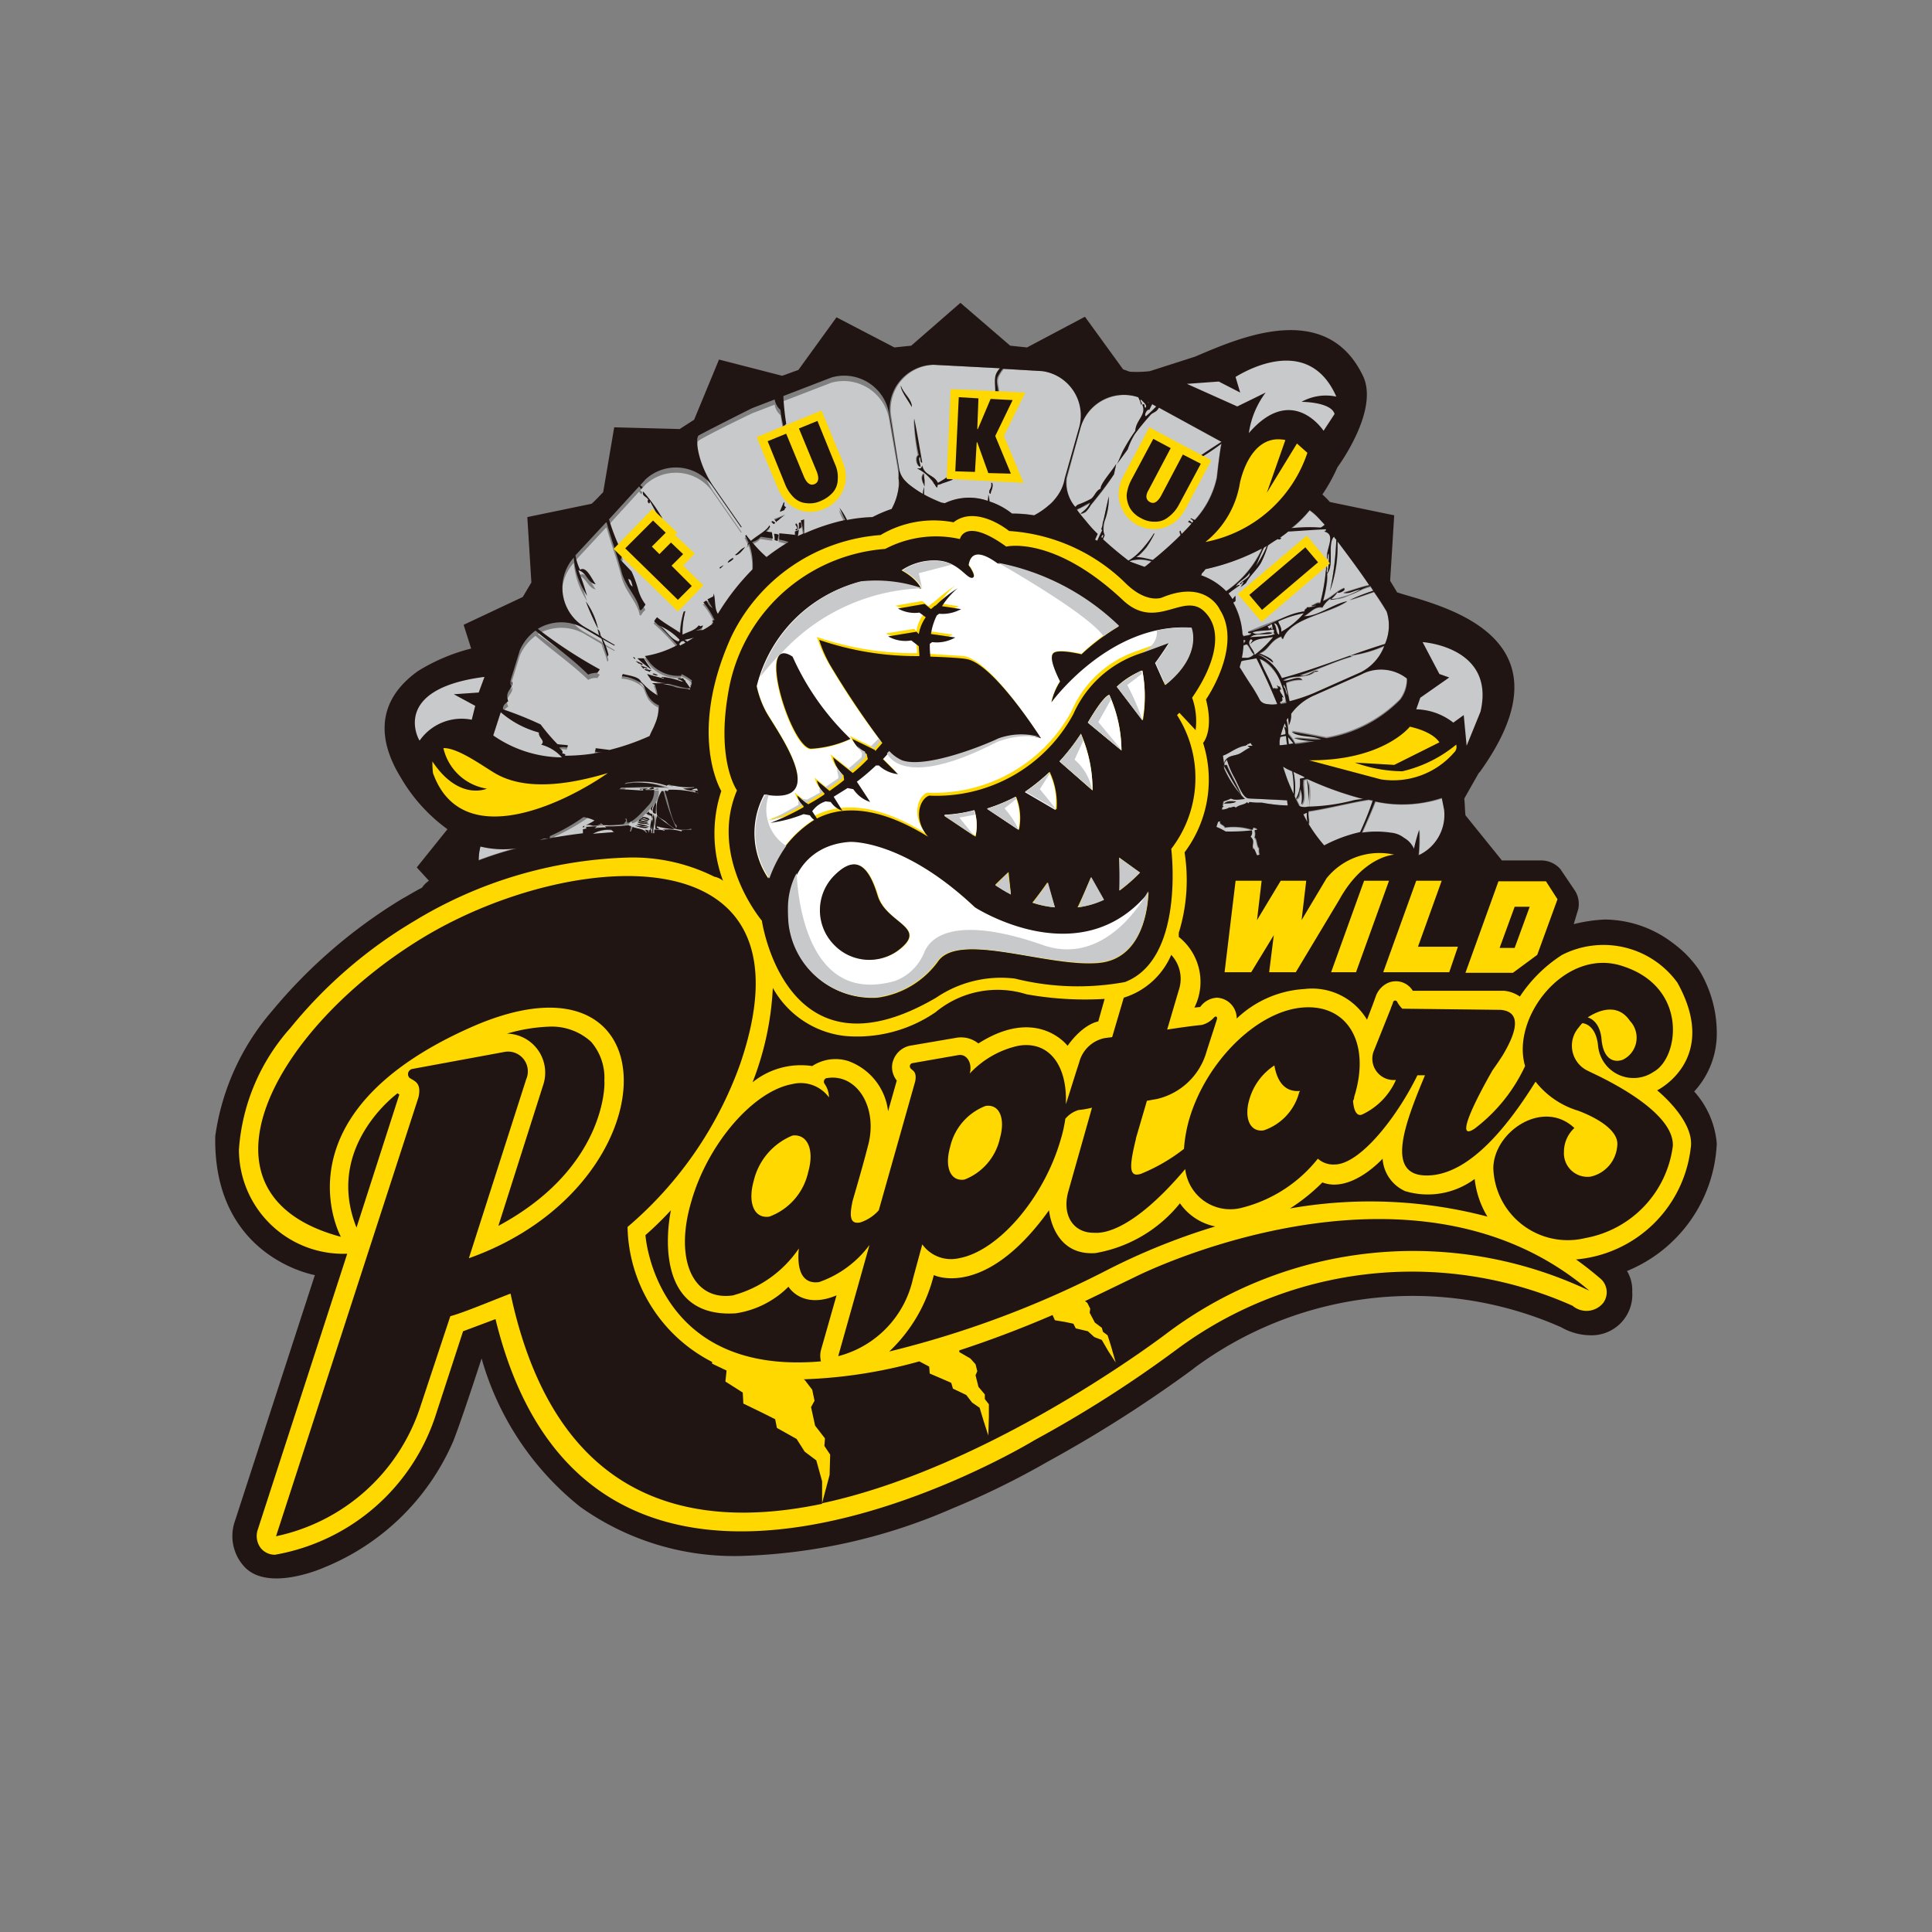<?xml version="1.0" encoding="UTF-8"?> <svg xmlns="http://www.w3.org/2000/svg" width="70" height="70" viewBox="0 0 70 70"><rect x="0" y="0" width="70" height="70" fill="#808080" stroke="none"/><title>logo_fukui</title><g id="レイヤー_2" data-name="レイヤー 2"><g id="レイヤー_1-2" data-name="レイヤー 1"><rect width="70" height="70" style="fill:none"></rect><path d="M25.275,28.637h0c0-.021-.021-.042-.021-.084h0a.892.892,0,0,0-.231.042A.533.533,0,0,0,25.275,28.637Z" style="fill:#c8c9ca"></path><path d="M21.478,30.211c.252-.021.524-.042.776-.042-.042-.021-.063-.063-.105-.084A1.042,1.042,0,0,0,21.478,30.211Z" style="fill:#c8c9ca"></path><path d="M41.515,15.083a2.046,2.046,0,0,0,.378-.357l-.147-.084a1.966,1.966,0,0,1-.105.21C41.578,14.79,41.431,15.041,41.515,15.083Z" style="fill:#c8c9ca"></path><path d="M25.149,23.098a2.193,2.193,0,0,1-.357.084.455.455,0,0,1,.105.063A1.564,1.564,0,0,0,25.149,23.098Z" style="fill:#c8c9ca"></path><path d="M21.813,29.854c-.021,0-.021-.021-.042-.021l-.021.021Z" style="fill:#c8c9ca"></path><path d="M22.758,20.979c.042.105.063.231.168.273C22.883,21.147,22.883,20.979,22.758,20.979Z" style="fill:#c8c9ca"></path><path d="M23.828,22.637c.315.126.441.524.776.608,0-.042.021-.063.063-.084A2.634,2.634,0,0,0,23.828,22.637Z" style="fill:#c8c9ca"></path><path d="M21.226,30.085c.042,0,.084-.021.126-.021.021-.084-.063-.063-.126-.042V29.98a.077.077,0,0,0,.063-.021c-.021,0-.021.021-.021.042a3.246,3.246,0,0,1,.462-.021.164.164,0,0,0-.084.084,1.361,1.361,0,0,1,.42-.042c-.021-.021-.042-.021-.042-.042.315,0,.629-.021.86-.042.021.042.063.021.084.063-.021.063-.021.126-.042.168h.042c.021-.063.042-.105.063-.168.189.084.357.021.483.21h.042c-.021-.042-.063-.063-.105-.126.084-.021.126,0,.126.105.063-.042,0-.084.084-.126-.084-.084-.021-.252,0-.378a.573.573,0,0,1,0,.378.462.462,0,0,1,.021.168h.063a1.654,1.654,0,0,1,.021-.713,3.992,3.992,0,0,1-.021.713h.042v-.147a.725.725,0,0,1,.378.042c.021-.021-.042-.042-.084-.042a1.587,1.587,0,0,1,.692.063c.021-.021,0-.021,0-.042a2.034,2.034,0,0,1,.357-.021h0v-.042a1.194,1.194,0,0,1-.608,0,1.658,1.658,0,0,1-.315-.252c-.126-.084-.273-.147-.315-.231a1.339,1.339,0,0,1,.168-.881c.021,0,.042.021.063,0a6.003,6.003,0,0,0,.462,1.343c.063-.084-.042-.105-.063-.189-.147-.336-.21-.797-.357-1.154.063-.063.084.021.147-.021-.021,0-.021-.021-.042-.021h0a3.026,3.026,0,0,1,1.112.126v-.021c0-.021-.021-.042-.021-.063a.793.793,0,0,1-.441-.084,2.322,2.322,0,0,1,.399-.042v-.021a2.591,2.591,0,0,1-.902-.084.109.109,0,0,1-.084.042,2.936,2.936,0,0,0-1.49-.105l-.042.042a2.37,2.37,0,0,1,1.448.126c-.524-.042-1.049,0-1.574,0l-.063.063c.294,0,.608.042.86.042.021-.105-.105.021-.126-.063.105.021.231-.042.315.021.063,0,.168-.105.21-.021-.105.063-.273-.021-.336.042a1.793,1.793,0,0,0,.336,0,.756.756,0,0,1-.231.588c-.231.231-.503.567-.734.608-.063-.063,0-.168-.084-.147.084.105-.021.126-.042.189a4.556,4.556,0,0,1-.755.042c-.021-.021-.042-.021-.042-.042a.303.303,0,0,0-.147.042.58.58,0,0,0-.189.021.472.472,0,0,0-.252-.021,2.291,2.291,0,0,0,.315-.168,1.268,1.268,0,0,0-.399-.126,7.854,7.854,0,0,1-1.217.692v.063a.159.159,0,0,0-.084.021h-.126c-.063.021-.105.042-.168.063a13.641,13.641,0,0,1,1.574-.252C21.226,30.19,21.226,30.127,21.226,30.085Zm2.581-.524c.21.168.42.315.629.483a3.291,3.291,0,0,1-.629-.105c-.042.042.042.084.063.063,0,.063-.105.042-.147.042A3.296,3.296,0,0,1,23.807,29.56Zm-.042-.084c-.21.021-.084-.294,0-.399C23.786,29.204,23.744,29.33,23.765,29.476Zm-.126-.294c.063,0-.042.126,0,.168-.042.042-.042-.063-.084-.063C23.576,29.246,23.639,29.225,23.639,29.183Zm-.126.231c-.042.084.084.084.126.105-.021.042.042.105-.021.147.042-.147-.126-.084-.189-.168C23.471,29.497,23.471,29.455,23.513,29.413Zm-.252.231c-.021-.021.021-.021.021-.042.084,0,.231.021.252.105-.105,0-.168-.084-.273-.063.084.042.168.042.252.084-.063.084-.189-.084-.294-.021.021.063.21.042.273.105-.105,0-.189-.042-.315-.042C23.135,29.728,23.198,29.686,23.261,29.644Zm.273.231c-.126-.042-.357-.021-.441-.105C23.24,29.812,23.408,29.791,23.534,29.875Zm0,.084c-.147-.042-.315,0-.462-.105A1.228,1.228,0,0,1,23.534,29.959Zm-.042.021a.994.994,0,0,1-.483-.063A3.795,3.795,0,0,1,23.492,29.98Z" style="fill:#c8c9ca"></path><path d="M17.407,30.651a2.202,2.202,0,0,0-.063.504q.692-.252,1.385-.441A3.514,3.514,0,0,1,17.407,30.651Z" style="fill:#c8c9ca"></path><path d="M19.568,26.329a6.797,6.797,0,0,0,.609.713,2.319,2.319,0,0,1,.378.042c0,.021-.021.063-.021.084a.467.467,0,0,0-.294,0c.042.063.168.126.105.21a.299.299,0,0,1,.126.042c0,.021,0,.021-.021.042a7.119,7.119,0,0,0,1.406-.147.713.713,0,0,1-.21.021.189.189,0,0,1-.105-.021c0-.042.021-.084.021-.126l.504.063a8.564,8.564,0,0,0,1.448-.504,3.334,3.334,0,0,0,.189-.42,1.646,1.646,0,0,0,.147-.692.994.994,0,0,1-.357-.294c-.147-.252-.126-.399-.273-.503a1.326,1.326,0,0,0-.713-.252c.021-.021.021-.042.042-.084.294.063.588.105.65.273l.168.168a2.229,2.229,0,0,0,.441.336,1.739,1.739,0,0,0-.126-.441,2.22,2.22,0,0,1,.797.147c.168.042.357.042.503.084v-.042c-.294-.021-.566-.147-.881-.168-.021-.021,0-.042,0-.021.231-.021.483-.063.713-.063a2.196,2.196,0,0,0,.168.231.077.077,0,0,1,.021-.063h0c0-.021-.021-.021-.021-.042.021,0,.021.021.042.021a.907.907,0,0,1,.021-.105h0c-.021-.042-.063-.084-.084-.126l.084.084v-.042a1.021,1.021,0,0,0-.378-.231c.021.021.021.042-.021.063a1.35,1.35,0,0,1-1.112-.462l-.189-.252a3.89,3.89,0,0,0,1.175-.399,8.137,8.137,0,0,0-.839-.86c.042-.042.063-.105.105-.147a7.349,7.349,0,0,0,.839.567,2.504,2.504,0,0,1,.126-.776c.021,0,.042-.021.063-.021a3.712,3.712,0,0,0-.105.86c.252-.147.441-.147.588-.336.084.042.042.063.147,0,0,.126-.147.126-.252.189.084,0,.168-.021.252-.021a3.431,3.431,0,0,1,.357-.231c0-.021.021-.042.021-.063-.021,0-.021-.021-.042-.021,0-.042.042-.042.084-.042v-.021a2.687,2.687,0,0,0-.399-.63c.042-.021.063-.042.105-.063.063.084.084.21.231.273a2.071,2.071,0,0,1-.189-.315l.21-.105.021-.105a1.987,1.987,0,0,0,.147.734,7.318,7.318,0,0,1,1.259-1.615,2.292,2.292,0,0,0-.126-.923l-.063.063c0-.042.021-.063.042-.105l-.126-.252c.021,0,.021-.021.042-.021.063.063.105.147.168.21.21-.189.567-.357.671-.566,0,.021.021.042.021.063a1.049,1.049,0,0,0-.147.168c.063,0,.147.021.21.021a.896.896,0,0,1,.042.231l-.441-.063a.557.557,0,0,1-.315.189,6.69,6.69,0,0,0,.524.545,6.004,6.004,0,0,1,.797-.545c-.105-.021-.21-.063-.336-.084v-.231c.231.021.462.042.609.063-.042-.021-.021-.084-.042-.126.084-.042.126,0,.147-.126a1.644,1.644,0,0,1-.042.294c.063-.042.147-.063.21-.105a1.831,1.831,0,0,0-.105-.462c.021.105.063.21-.063.231a.703.703,0,0,0,0-.21l.063-.021.126-.042v.504a.021.021,0,0,0-.021.021,6.34,6.34,0,0,1,1.511-.504,1.698,1.698,0,0,1-.21-.441,2.248,2.248,0,0,1,.273.441,5.62,5.62,0,0,1,.923-.105,4.882,4.882,0,0,1,.692-.294,2.255,2.255,0,0,0,.273-.923v-.084a3.554,3.554,0,0,0-.021-.462L32.22,15.23a1.672,1.672,0,0,0-2.098-1.364l-1.741.671a8.635,8.635,0,0,0,.105,1.007l-.105.084c-.042-.189-.063-.378-.105-.588a.664.664,0,0,1-.21-.378l-.818.315c-.923.441-1.783.881-1.93.986-.147.084-.021,1.028.545,1.867L26.87,19.28l-.021.021-1.007-1.448a1.625,1.625,0,0,0-2.455-.294l-.189.21c.021.021.063.042.084.063-.042.126-.084.042-.126-.021l-1.091,1.196a5.096,5.096,0,0,0,.503,1.259l-.084.21.399.42c.084.21.168.42.231.63a2.038,2.038,0,0,0,.273.567.819.819,0,0,0-.168.21c-.021,0-.021-.021-.042-.021-.084-.462-.504-.818-.65-1.343-.168-.65-.399-1.28-.545-1.804l-.021-.021-1.112,1.196a2.188,2.188,0,0,0,.168.524c.231-.147.42.336.567.524-.294-.063-.336-.441-.629-.503.126.294.21.629.315.923a3.054,3.054,0,0,1-.483-1.385l-.084.105a1.628,1.628,0,0,0,.524,2.434l.588.336c0-.021,0-.042-.021-.042,0,.021.021.042.021.063l.462.273-.021.021-.42-.231a2.267,2.267,0,0,1,.21.567c-.021.021-.021.042-.042.063-.042-.21-.147-.441-.21-.65l-.608-.357a1.695,1.695,0,0,0-1.7,0,20.676,20.676,0,0,0,2.245,1.469c-.021.042-.063.084-.084.126a.526.526,0,0,0-.336.063c-.609-.588-1.259-1.028-1.909-1.595a1.753,1.753,0,0,0-.567.713l-.336,1.091c0,.063.021.147.021.21a.226.226,0,0,1,.042-.168c.042.294-.315.357-.147.713-.105.084-.21.147-.189.294A4.585,4.585,0,0,1,19.568,26.329Zm9.316-7.176c0-.126-.084-.126-.042-.189.105.021.084.336-.021.231C28.8,19.175,28.842,19.175,28.884,19.154Zm-.692.441c-.042,0-.063-.021-.105-.021,0-.084-.021-.147-.021-.231a.409.409,0,0,1,.147.021c.021.021.021.042.042.042A.338.338,0,0,0,28.192,19.594Zm.21-1.406.021.042c-.021.105-.021.126.063.147-.021.021-.042.063-.063.084-.063.021-.105.042-.168.063C28.297,18.419,28.338,18.314,28.401,18.189Zm.042.441a2.229,2.229,0,0,0-.252.21l-.021-.021v.021c-.021.021-.042.042-.063.042a.288.288,0,0,1-.063-.084A2.274,2.274,0,0,0,28.443,18.629Zm-.483.252a.178.178,0,0,1,.105.063l-.042.042a.46.46,0,0,0-.105-.084C27.94,18.902,27.961,18.902,27.961,18.881Zm-.965.944c-.105.084-.21.252-.336.294l-.021-.021C26.786,20.014,26.828,19.888,26.996,19.825Zm-.378.336Zm-.063.042.021.021a.415.415,0,0,1-.21.147A.477.477,0,0,1,26.555,20.203Zm-.336.273c-.021.042-.084.084-.126.126l-.021-.042C26.114,20.538,26.177,20.497,26.219,20.476Zm-2.916-2.665a8.78,8.78,0,0,1,.692.965l-.063.063c-.126-.21-.252-.441-.378-.671-.042.021-.021.042,0,.021-.042.126-.126-.063-.063-.084C23.387,17.958,23.261,17.979,23.303,17.811Zm.042,6.42h0a.969.969,0,0,0-.147-.147,1.286,1.286,0,0,0,.252.105C23.471,24.273,23.282,24.126,23.345,24.231Zm1.406.357c.021.084.105.063.084.126-.105.021-.168-.105-.273-.084C24.583,24.546,24.688,24.63,24.751,24.588Zm-.063.105a2.27,2.27,0,0,1-.923.063c-.021.021,0,.042.021.063a.298.298,0,0,1-.126-.042.021.021,0,0,0-.021-.021c.189-.021.357.021.566,0a2.309,2.309,0,0,1-.608-.105A1.415,1.415,0,0,0,23.45,24.42a2.706,2.706,0,0,0,.588.168c.042-.042-.063,0-.063-.063A2.372,2.372,0,0,1,24.688,24.693Zm-.86-.252c-.021.084-.147,0-.189-.021C23.723,24.357,23.765,24.462,23.828,24.441Zm-.252-.147c-.042.021-.021.042-.021.063-.063-.063-.147-.042-.21-.105.105-.021.168.042.231.042C23.597,24.315,23.576,24.315,23.576,24.294Zm-.252-.441c.084.126.168.252.273.399a2.121,2.121,0,0,1-.483-.399Zm-.042.189c-.021.084-.105-.042-.147-.021,0,.021,0,.021.021.021-.042-.042-.084-.063-.126-.105h0A1.285,1.285,0,0,1,23.282,24.042Zm-.273-.21c0,.021-.021.042,0,.063a.289.289,0,0,1-.063-.084C22.967,23.811,22.988,23.832,23.009,23.832Zm-1.343-1.07c-.21-.399-.231-.545-.441-.986A2.827,2.827,0,0,1,21.666,22.762Zm-.021.042c.105.021.105.168.126.273C21.646,22.993,21.688,22.888,21.646,22.804Z" style="fill:#c8c9ca"></path><path d="M19.61,26.98c.168-.147-.105-.252-.084-.441a3.297,3.297,0,0,1-1.364-.734h-.021l-.273.86a4.431,4.431,0,0,0,2.497.797A1.39,1.39,0,0,0,19.61,26.98Z" style="fill:#c8c9ca"></path><path d="M24.835,23.287l-.063-.063c-.126,0-.105.063-.168.105.021.021.021.042.042.063C24.709,23.35,24.772,23.329,24.835,23.287Z" style="fill:#c8c9ca"></path><path d="M41.62,14.58l-.021-.021v.042A.021.021,0,0,1,41.62,14.58Z" style="fill:#c8c9ca"></path><path d="M45.123,21.126l-.189.147c.042-.063.063-.126.105-.189-.105-.021-.084.147-.126.063.105-.126.42-.252.336-.399-.084.21-.483.357-.483.524,0-.021.147-.105.126-.063-.126.105-.252.189-.399.294a.969.969,0,0,1,.147.21h0a.558.558,0,0,0,.105-.126l.021.168c-.021.021-.063.042-.084.063a2.687,2.687,0,0,1,.336,1.154c.021.021.021.042.042.063.105-.021.273-.021.273-.126-.063.042-.168-.042-.084-.042a17.096,17.096,0,0,1,2.014-.734c0-.105.105-.084.084-.147.126.021.42-.063.315-.063-.063,0-.126.042-.147,0,.105-.021.21-.147.315-.084a7.496,7.496,0,0,0,.21-1.196l.021-.021-.021-.021a.189.189,0,0,1,.021-.105c.063.084-.042.21.042.231a2.033,2.033,0,0,0,.042-.692c-.063.042-.021.147-.063.21-.063-.357.357-.902-.105-1.007.042-.021.084-.021.063-.084-.462.021-.986.063-1.364.084a2.985,2.985,0,0,1-.315.231h.063a.084.084,0,0,1-.126.042c-.126.084-.231.147-.357.231-.084.21-.147.42-.252.629C45.543,20.643,45.27,20.874,45.123,21.126Z" style="fill:#c8c9ca"></path><path d="M44.913,24.168h0c.168.273.336.524.483.755a3.974,3.974,0,0,1,.252.441c.042.084.126.126.273.147a1.02,1.02,0,0,0,.357,0c-.231-.567-.483-1.112-.755-1.657a.979.979,0,0,0-.357.063c-.063.021-.126.021-.189.042h0C44.956,24.021,44.934,24.105,44.913,24.168Z" style="fill:#c8c9ca"></path><path d="M45.102,23.203c-.021,0-.042-.021-.063-.021a3.262,3.262,0,0,1-.063.65h.126a.36.36,0,0,0,.315-.126c-.105-.084-.147-.252-.252-.357-.042,0-.084.021-.126.021V23.287C45.081,23.266,45.102,23.245,45.102,23.203Z" style="fill:#c8c9ca"></path><path d="M44.305,27.378a1.232,1.232,0,0,1,.042.273c.105-.294.357-.252.545-.336.126-.063.252-.168.399-.231-.042-.021-.063-.042-.105-.063h.189a.21.21,0,0,0-.084-.105c-.063.021-.063.063-.105.021.021.042-.063.063-.084.084a3.464,3.464,0,0,0-.755.336C44.347,27.378,44.326,27.378,44.305,27.378Z" style="fill:#c8c9ca"></path><path d="M45.627,23.854c.105.294.357.713.482,1.091.063-.063.063,0,.168-.021.042-.021-.021-.042-.021-.105.042.021.042.063.126.042-.021.042-.021.063.021.063-.168.021,0,.147.063.315-.147-.084.063.126-.126.147,0,.021.021.042.021.084a.922.922,0,0,0,.21-.042A1.885,1.885,0,0,0,45.627,23.854Z" style="fill:#c8c9ca"></path><path d="M48.187,21.713a.987.987,0,0,0-.273.315c-.273-.063-.462.21-.671.315.483.021.986-.441,1.574-.545-.734.483-2.056.588-2.329,1.364-.042,0-.042-.042-.063-.084-.42.147-.441.503-.797.608.168.084.482.189.503.336a1.761,1.761,0,0,0-.567-.294,1.611,1.611,0,0,1,.881.86c1.259-.357,2.497-.86,3.735-1.238a1.656,1.656,0,0,0,.063-1.175c-.063-.105-.231-.378-.462-.713-.315.105-.65.231-.881.294a4.59,4.59,0,0,1,.86-.336c-.042-.042-.063-.105-.105-.147C49.11,21.399,48.732,21.776,48.187,21.713Z" style="fill:#c8c9ca"></path><path d="M46.235,22.951c-.147.042.021-.126-.105-.147-.273.063-.462.021-.734.105.126.168.567-.084.734.021-.273.063-.65-.021-.797.147C45.438,23.056,46.047,23.098,46.235,22.951Z" style="fill:#c8c9ca"></path><path d="M46.403,26.644a.651.651,0,0,1,.168-.042c.042-.084-.126-.399.042-.21l-.063-.189A1.812,1.812,0,0,0,46.403,26.644Z" style="fill:#c8c9ca"></path><path d="M46.13,22.783c0-.063-.021-.105-.021-.168-.084,0-.063.063-.168.063.063.147.042.105.147.042C46.068,22.762,46.026,22.804,46.13,22.783Z" style="fill:#c8c9ca"></path><path d="M48.082,20.769c.084.294-.105.671-.147.986.315-.126.462-.336.755-.462.126.042-.189.189-.231.147a1.121,1.121,0,0,1-.273.273,3.242,3.242,0,0,0,1.154-.378c-.273.021-.399.168-.671.126.378-.105.629-.21.944-.273-.336-.504-.776-1.091-1.154-1.595a4.243,4.243,0,0,1-.273,1.804,10.57,10.57,0,0,0,.231-1.867.365.365,0,0,0-.084-.105C48.082,19.699,48.354,20.476,48.082,20.769Z" style="fill:#c8c9ca"></path><path d="M32.577,16.993a.901.901,0,0,0,.231.441l.084.084a4.082,4.082,0,0,0,.545.378c.021-.084.021-.168.042-.252v.273c.189.105.42.189.629.294h0a.306.306,0,0,1,.126.021,2.129,2.129,0,0,1,1.553-.084c0-.084.021-.147.021-.231a1.053,1.053,0,0,1,.042.252h0a2.625,2.625,0,0,1,.818.441,3.325,3.325,0,0,1,.797.063,1.788,1.788,0,0,0,.524-.357,2.414,2.414,0,0,0,.231-.231,2.014,2.014,0,0,0,.399-.755l.504-1.783a1.634,1.634,0,0,0-1.322-2.098l-1.427-.084a1.754,1.754,0,0,0-.168.252c-.105.21,0,.399,0,.588v.147l-.105-.021v-.21c-.021-.399-.042-.545.168-.776l-2.413-.126a1.619,1.619,0,0,0-1.553,1.93Zm3.294.734a.415.415,0,0,0,.042-.231h.042v.021c.042.063,0,.147-.021.231a.536.536,0,0,0-.042.147C35.829,17.874,35.829,17.811,35.871,17.727Zm-2.392-.126c-.021-.042-.021-.063-.042-.105s-.021-.084-.042-.126a.237.237,0,0,1,.063-.231v.357A.228.228,0,0,1,33.479,17.601Zm.42-.231c.021.042.063.063.084.126a1.843,1.843,0,0,0,.21-.126c.042-.021.084-.063.126-.084l.021.063.189.021h0c-.021,0-.021.021-.042.021-.126.042-.231.084-.357.126-.042.021-.084.021-.126.042-.063.021,0,.084-.063.105a.878.878,0,0,0-.105-.147c-.042-.042-.063-.105-.105-.147a1.33,1.33,0,0,0-.503-.399c.147,0,.147,0,.189-.105C33.479,17.16,33.731,17.203,33.898,17.37Zm-.797-2.203c.084.378.21,1.154.294,1.595-.084,0-.042-.147-.084-.21-.063.063.042.252.021.357-.126,0-.21-.336-.084-.42A8.711,8.711,0,0,1,33.101,15.167ZM32.64,13.971c.105.294.399.483.399.776C32.891,14.475,32.619,14.118,32.64,13.971Z" style="fill:#c8c9ca"></path><path d="M47.851,19.133a.64.64,0,0,1,.147-.105,2.529,2.529,0,0,0-.315-.336,2.228,2.228,0,0,0-.231-.189,5.068,5.068,0,0,1-.671.671A3.835,3.835,0,0,1,47.851,19.133Z" style="fill:#c8c9ca"></path><path d="M45.9,19.783l-.126.063c-.105.21-.189.441-.294.671A3.531,3.531,0,0,0,45.9,19.783Z" style="fill:#c8c9ca"></path><path d="M47.641,24.357c-.294.252-.818.084-1.133.315.168.042.567-.21.692-.021a1.336,1.336,0,0,0-.587.105c.021.21.084.462.126.671a6.181,6.181,0,0,0,.881-.294L49.32,24.378a1.762,1.762,0,0,0,.86-.965,5.341,5.341,0,0,1-1.238.357c0,.021.042.021.084.021-.588.147-1.259.483-1.909.692.147.063.378-.063.483-.126C47.704,24.273,47.893,24.315,47.641,24.357Z" style="fill:#c8c9ca"></path><path d="M46.571,24.986c.105.462.084,0-.063-.189C46.508,24.924,46.55,24.902,46.571,24.986Z" style="fill:#c8c9ca"></path><path d="M46.172,22.616c.105.084.063.336.189.399C46.382,22.867,46.256,22.511,46.172,22.616Z" style="fill:#c8c9ca"></path><path d="M45.459,23.728a3.953,3.953,0,0,0,.671-.65c-.357.063-.65.042-.818.252,0-.063.168-.147,0-.168C45.144,23.35,45.417,23.497,45.459,23.728Z" style="fill:#c8c9ca"></path><path d="M47.242,22.217a4.785,4.785,0,0,0-.923.294c-.021.063.126.189.105.378A2.925,2.925,0,0,0,47.242,22.217Z" style="fill:#c8c9ca"></path><path d="M45.27,28.931c-.21,0-.357-.441-.524-.755a2.707,2.707,0,0,1-.273-.65c-.063.063-.126.126-.084.21.021-.021.063-.042.084,0,.147.357.378.713.524,1.091-.273-.42-.399-.671-.65-1.112,0,.042.021.084.021.126h0a3.584,3.584,0,0,0,.755,1.112c-.168,0-.357.063-.503-.021-.084.042-.189.063-.273.105a.615.615,0,0,1-.042.189v-.021h.042l-.042.042c0,.042-.021.063-.021.105h0a.525.525,0,0,0,.294-.084c-.021.063.189-.063.21.021.147-.126.336-.105.42-.21.042.063.042.042.084,0a1.007,1.007,0,0,0,.441.021c.336.021.671.105.986.105,0-.063-.021-.126-.021-.189C46.193,28.973,45.711,28.952,45.27,28.931Zm-.923.189c.105-.147.294-.084.441-.084C44.704,29.12,44.515,29.099,44.347,29.12Z" style="fill:#c8c9ca"></path><path d="M38.661,17.328a1.31,1.31,0,0,0,.294,1.028.021.021,0,0,0,.021.021h.021a.21.21,0,0,0,.105-.084,3.091,3.091,0,0,0,.462-.21c.126-.105.168-.294.336-.357-.021-.168.399-.609.566-.902.084-.168.147-.336.231-.503a7.087,7.087,0,0,1,.441-.713c.021-.378.42-.588.252-.944.126-.084.042.126.126.105.063-.105-.105-.231-.168-.294-.084.042.084.126,0,.189a1.05,1.05,0,0,0-.105-.273,1.656,1.656,0,0,0-2.098,1.133Z" style="fill:#c8c9ca"></path><path d="M45.606,30.756c-.105-.105-.063-.315-.168-.399a.342.342,0,0,0,0-.252c.042-.042.126.021.084-.063-.042,0-.084-.063-.147-.021.021.021.021.042-.021.063a2.205,2.205,0,0,0-.986-.084c-.042-.126-.21-.105-.168-.231a.159.159,0,0,0-.084.021l-.063.189a2.503,2.503,0,0,1,.336.168,7.103,7.103,0,0,0,.944-.042c.042.084,0,.147-.042.231.189.168,0,.294.105.462.021-.042,0-.063-.021-.105a1.098,1.098,0,0,1,.147.315h.105A.535.535,0,0,1,45.606,30.756Z" style="fill:#c8c9ca"></path><path d="M39.521,18.314c-.042.063-.105.147-.168.231a.373.373,0,0,1-.21.084c.042-.042.084-.063.126-.105a.801.801,0,0,0,.231-.294c-.147.084-.273.147-.399.21a.16.16,0,0,1-.084.042c.105.147.21.273.336.42s.273.315.42.462c-.042.063-.063.147-.105.21.021.021.042.021.084.042.063-.147.126-.273.189-.399-.021,0-.021-.021-.042-.021.021-.042.021-.084.042-.126a.746.746,0,0,0,.042-.21c.063-.294.126-.588.189-.86a2.285,2.285,0,0,1-.147.881,2.344,2.344,0,0,0-.042.357.496.496,0,0,0,.042.168c-.021.042-.042.105-.063.147.315.294.65.567.923.776a2.292,2.292,0,0,0,.357-.273,2.501,2.501,0,0,0,.231-.252c.126-.147.231-.315.336-.462h.021a3.95,3.95,0,0,1-.294.504,2.536,2.536,0,0,1-.231.252.894.894,0,0,1-.147.105,1.629,1.629,0,0,1,.336.042c.084.021.189.042.273.063a12.56,12.56,0,0,0,1.007-.902.298.298,0,0,1-.042-.126l.042-.042a.3.3,0,0,1,.042.126c.126-.126.231-.252.357-.378l-.126-.063.042-.063c.042.021.063.063.105.084.021-.021.021-.042.042-.063-.042-.021-.063-.063-.105-.084l.021-.021.126.063a3.275,3.275,0,0,0,.797-1.532c.063-.545.126-.944.168-1.238a7.911,7.911,0,0,1-.818.545l-.063-.021c.294-.21.609-.399.881-.587l-2.266-1.238c-.021.021-.042.063-.063.084-.063.063-.189.105-.252.189-.189.231-.399.483-.567.692a1.835,1.835,0,0,0-.252.545l-.399.545-.084.378A11.02,11.02,0,0,1,39.521,18.314Z" style="fill:#c8c9ca"></path><path d="M43.529,20.769a.159.159,0,0,1-.021.084c-.021,0-.021,0-.042-.021h0a2.031,2.031,0,0,1,.944.588h0a3.806,3.806,0,0,0,1.259-1.448c.021-.042.021-.063.042-.105a7.94,7.94,0,0,1-2.056.755A.916.916,0,0,1,43.529,20.769Z" style="fill:#c8c9ca"></path><path d="M46.676,26.707c0,.084.021.168.021.252.063,0,.105-.021.168-.021C46.802,26.854,46.718,26.77,46.676,26.707Z" style="fill:#c8c9ca"></path><path d="M47.096,28.218c.063-.021.126-.021.168-.042v-.021c-.126-.063-.273-.126-.399-.189a3.215,3.215,0,0,1,.042.881c.021.042.021.063.042.105A1.191,1.191,0,0,0,47.096,28.218Z" style="fill:#c8c9ca"></path><path d="M47.431,29.246a6.884,6.884,0,0,0,1.657-.231,1.846,1.846,0,0,1,.357-.042,11.702,11.702,0,0,1-2.056-.734c-.042.021-.084.021-.126.042-.042.294.105.692-.084.902,0-.168.063-.441-.021-.566-.063.126-.021.294-.168.357l.126.252a.714.714,0,0,0,.315.021,7.398,7.398,0,0,0,0-.965A2.49,2.49,0,0,1,47.431,29.246Z" style="fill:#c8c9ca"></path><path d="M46.361,26.875v.126c.084,0,.189-.021.273-.021a1.618,1.618,0,0,1-.042-.315c-.063.021-.126.021-.21.042A.461.461,0,0,0,46.361,26.875Z" style="fill:#c8c9ca"></path><path d="M46.487,27.777c.042.126.105.273.147.441.063.168.147.357.231.545a2.8,2.8,0,0,0-.063-.818A2.291,2.291,0,0,1,46.487,27.777Z" style="fill:#c8c9ca"></path><path d="M49.32,24.399l-1.699.755a2.208,2.208,0,0,0-.839.671.833.833,0,0,1-.084.42c0-.084-.021-.168-.021-.273-.021.021-.042.063-.063.084a1.332,1.332,0,0,1,.063.503,1.377,1.377,0,0,1,.252.357c.231-.021.462-.063.713-.105a2.124,2.124,0,0,1-.755-.105,6.813,6.813,0,0,0,.986.042c-.315-.147-.818-.042-1.07-.273.42.063.839.147,1.259.231a4.954,4.954,0,0,0,2.665-1.385,1.424,1.424,0,0,0,.252-.776A1.704,1.704,0,0,0,49.32,24.399Z" style="fill:#c8c9ca"></path><path d="M47.347,29.455c-.063.021-.084.063-.126.042.063.105.105.21.168.294A1.835,1.835,0,0,1,47.347,29.455Z" style="fill:#c8c9ca"></path><path d="M49.613,28.994c-.609.084-1.469.315-2.182.42-.042.126.042.336,0,.462a3.707,3.707,0,0,0,.567.776,3.482,3.482,0,0,1,1.301-.462,11.01,11.01,0,0,0,.462-1.154A1.333,1.333,0,0,1,49.613,28.994Z" style="fill:#c8c9ca"></path><path d="M39.899,19.468c.021.021.021.021.042.021.021-.042.021-.084.042-.105C39.941,19.363,39.941,19.405,39.899,19.468Z" style="fill:#c8c9ca"></path><path d="M40.927,20.329l.021.021c.168.063.357.126.524.189l.252-.189c-.042,0-.063-.021-.105-.021A1.294,1.294,0,0,0,40.927,20.329Z" style="fill:#c8c9ca"></path><path d="M52.257,28.931a4.735,4.735,0,0,1-2.413.126c-.147.378-.315.755-.483,1.133a3.568,3.568,0,0,1,1.049,0,.903.903,0,0,1,.482.189.836.836,0,0,1,.357.399,6.687,6.687,0,0,1,.189-.692,6.7,6.7,0,0,1-.021.923,1.601,1.601,0,0,0,.923-1.637Z" style="fill:#c8c9ca"></path><path d="M61.572,35.162a3.939,3.939,0,0,0-.923-.965,4.113,4.113,0,0,0-2.497-.881,5.483,5.483,0,0,0-1.133.168l.126-.42a.888.888,0,0,0-.084-.797l-.524-.776a.92.92,0,0,0-.713-.315H54.418l-1.322-1.637c-.021-.21-.021-.399-.042-.608l.524-.923.042-.042c3.63-5.056-1.679-6.064-3-6.504-.084-.147-.168-.273-.252-.42l.147-2.371-2.329-.482a3.357,3.357,0,0,0-.273-.273,6.304,6.304,0,0,0,.545-.986s1.532-2.056.923-3.315c-1.364-2.832-4.637-1.301-6.085-.692l-1.637.525a4.229,4.229,0,0,1-.713.021c-.084-.021-.168-.063-.252-.084l-1.385-1.909-2.098,1.112c-.21-.021-.399-.042-.609-.063l-1.804-1.553-1.783,1.553c-.21.021-.399.042-.609.063l-2.098-1.091L28.926,13.405c-.189.063-.399.147-.588.21l-2.287-.588-.902,2.182c-.168.105-.357.231-.524.336l-2.371-.063-.399,2.35c-.147.147-.273.294-.42.42l-2.329.483.147,2.371c-.105.168-.21.357-.315.525l-2.14,1.007.273.86a6.776,6.776,0,0,0-1.93.818c-1.552,1.112-1.427,2.539-.629,3.84a6.087,6.087,0,0,0,1.7,1.888L15.1,31.428l.441.483a.934.934,0,0,0-.252.252c-.252.126-.482.273-.713.399a18.697,18.697,0,0,0-4.721,4.07,8.801,8.801,0,0,0-2.056,4.532c-.084,4.406,3.609,5.035,3.609,5.035L8.49,55.178A1.637,1.637,0,0,0,8.805,56.71c.839,1.028,2.937.084,2.937.084A8.631,8.631,0,0,0,16.421,52.22c.315-.797,1.028-3,1.028-3a10.545,10.545,0,0,0,3.567,5.371,9.598,9.598,0,0,0,5.875,1.783,20.538,20.538,0,0,0,7.616-1.72,29.53,29.53,0,0,0,3.462-1.7,46.815,46.815,0,0,0,5.266-3.357l.021-.021h0a13.301,13.301,0,0,1,13.302-1.49,2.187,2.187,0,0,0,1.091.294,1.473,1.473,0,0,0,1.49-1.574,1.353,1.353,0,0,0-.189-.755,5.24,5.24,0,0,0,3.252-4.616,3.22,3.22,0,0,0-.818-1.888,3.096,3.096,0,0,0,.818-2.161A4.395,4.395,0,0,0,61.572,35.162ZM50.977,24.588a1.153,1.153,0,0,1-.252.776,4.881,4.881,0,0,1-2.665,1.385c-.42-.084-.839-.168-1.259-.231.252.21.755.126,1.07.273-.357.042-.755-.063-.986-.042a2.73,2.73,0,0,0,.755.105c-.252.042-.483.084-.713.105a2.177,2.177,0,0,0-.252-.357,2.073,2.073,0,0,0-.063-.504.291.291,0,0,1,.063-.084c0,.084.021.168.021.273a.832.832,0,0,0,.084-.42,2.029,2.029,0,0,1,.839-.671l1.699-.755A1.519,1.519,0,0,1,50.977,24.588Zm-4.112,2.35c-.063,0-.105.021-.168.021a1.02,1.02,0,0,1-.021-.252C46.718,26.77,46.802,26.854,46.865,26.938Zm-.462-2.056c-.063.021-.084-.021-.126-.042,0,.063.063.063.021.105-.105.042-.126-.042-.168.021-.126-.378-.399-.797-.482-1.091.566.21.818.881.965,1.595-.063.021-.147.021-.21.042,0-.021-.021-.042-.021-.084.189-.021-.021-.231.126-.147-.063-.168-.231-.294-.063-.315C46.361,24.945,46.382,24.902,46.403,24.881Zm-1.112,2.203c-.147.063-.294.189-.399.231-.189.084-.441.042-.545.336-.021-.084-.021-.189-.042-.273.021,0,.042-.021.063-.021.21-.084.524-.336.755-.336.021-.021.105-.042.084-.084.042.042.042,0,.105-.021a.209.209,0,0,0,.084.105h-.189C45.228,27.064,45.27,27.064,45.291,27.084Zm-.378-2.916h0c.021-.063.042-.147.063-.21h0a.611.611,0,0,1,.189-.042c.126-.021.252-.042.357-.063.273.545.524,1.091.755,1.657a1.015,1.015,0,0,1-.357,0,.35.35,0,0,1-.273-.147q-.063-.126-.252-.441C45.249,24.714,45.081,24.441,44.913,24.168Zm.273-.818c.105.084.147.273.252.357a.36.36,0,0,1-.315.126h-.126a3.254,3.254,0,0,0,.063-.65.077.077,0,0,1,.063.021c0,.042-.021.063-.063.105v.084A.225.225,0,0,1,45.186,23.35Zm.189-.441c.273-.084.483-.042.734-.105.126.021-.042.189.105.147-.168.126-.776.105-.923.147.147-.168.545-.084.797-.147C45.963,22.825,45.522,23.077,45.375,22.909Zm.545-.231c.105,0,.084-.063.168-.063,0,.063.021.105.021.168-.084.021-.042-.021-.042-.063C45.983,22.783,45.983,22.825,45.921,22.678Zm.42.315c-.126-.042-.084-.315-.189-.399C46.256,22.511,46.382,22.867,46.34,22.993Zm-.021-.482a3.672,3.672,0,0,1,.923-.294,2.924,2.924,0,0,1-.818.671C46.445,22.7,46.298,22.574,46.319,22.511Zm-1.007.65c.147.021,0,.105,0,.168.189-.21.462-.189.818-.252a3.953,3.953,0,0,1-.671.65C45.417,23.497,45.144,23.35,45.312,23.161Zm2.266,1.175c-.105.063-.336.189-.483.126.65-.21,1.322-.524,1.909-.692-.021,0-.063.021-.084-.021a4.278,4.278,0,0,0,1.238-.357,1.762,1.762,0,0,1-.86.965l-1.7.755a6.195,6.195,0,0,1-.881.294c-.042-.231-.105-.462-.126-.671A1.167,1.167,0,0,1,47.18,24.63c-.126-.189-.525.084-.692.021.336-.231.839-.042,1.133-.315C47.893,24.315,47.704,24.273,47.578,24.336Zm-1.007.65c-.021-.084-.063-.042-.063-.189C46.655,24.986,46.676,25.427,46.571,24.986Zm0,1.616c-.063.021-.126.021-.168.042a3.618,3.618,0,0,1,.147-.441l.063.189C46.445,26.203,46.613,26.497,46.571,26.602Zm-.21.273c0-.063.021-.105.021-.168a.62.62,0,0,1,.21-.042c.021.105.021.21.042.315-.105,0-.189.021-.273.021Zm3.399-5.476a8.169,8.169,0,0,0-.86.336c.231-.063.567-.189.881-.294a8.425,8.425,0,0,1,.462.713,1.656,1.656,0,0,1-.063,1.175c-1.238.378-2.476.902-3.735,1.238a1.681,1.681,0,0,0-.881-.86c.231.021.441.231.567.294-.021-.147-.315-.252-.503-.336.336-.105.378-.462.797-.608.021.042,0,.084.063.084.273-.755,1.595-.881,2.329-1.364-.567.126-1.091.567-1.574.545.21-.105.399-.378.671-.315a.988.988,0,0,1,.273-.315c.567.063.944-.315,1.469-.462A1.18,1.18,0,0,0,49.76,21.399Zm-1.427-1.951a.368.368,0,0,0,.084.105,10.57,10.57,0,0,1-.231,1.867,5.088,5.088,0,0,0,.273-1.804c.378.503.818,1.091,1.154,1.595-.315.063-.567.168-.944.273.273.042.378-.105.671-.126a3.244,3.244,0,0,1-1.154.378,1.121,1.121,0,0,0,.273-.273c.021.063.357-.084.231-.147-.294.126-.441.357-.755.462a3.307,3.307,0,0,0,.147-.986C48.354,20.476,48.082,19.699,48.333,19.447Zm-.881-.965a1.833,1.833,0,0,1,.231.189c.084.084.189.21.315.336a.634.634,0,0,1-.147.105,6.329,6.329,0,0,0-1.07.021A3.896,3.896,0,0,0,47.452,18.482Zm-1.154,1.049a.084.084,0,0,0,.126-.042h-.063a3,3,0,0,0,.315-.231c.378-.021.902-.063,1.364-.084.021.063-.021.063-.063.084.462.105.042.65.105,1.007.042-.063,0-.168.063-.21a4.071,4.071,0,0,1-.042.692c-.084-.021.021-.126-.042-.231a.189.189,0,0,1-.021.105l.021.021-.021.021a6.754,6.754,0,0,1-.21,1.196c-.105-.042-.189.063-.315.084.021.042.084,0,.147,0,.105-.021-.189.084-.315.063.021.063-.084.042-.084.147-.692.063-1.217.545-2.014.734-.084.021.021.084.084.042,0,.105-.168.084-.273.126-.021-.021-.021-.042-.042-.063a2.687,2.687,0,0,0-.336-1.154c.021-.021.063-.042.084-.063v-.189a.558.558,0,0,0-.105.126h0a2.044,2.044,0,0,0-.147-.21c.126-.105.252-.189.399-.294,0-.063-.126.021-.126.063,0-.168.399-.315.483-.524.084.147-.231.273-.336.399.042.084.042-.084.126-.063a.856.856,0,0,1-.105.189l.189-.147c.126-.252.399-.482.545-.734a3.944,3.944,0,0,0,.252-.629A3.398,3.398,0,0,1,46.298,19.531Zm-.399.252a3.978,3.978,0,0,1-.399.734c.105-.231.189-.462.294-.671A.46.46,0,0,1,45.9,19.783ZM41.62,14.58l-.021.021v-.042Zm.021.273a1.939,1.939,0,0,1,.105-.21l.147.084c-.126.126-.252.252-.378.357C41.431,15.041,41.578,14.79,41.641,14.853ZM18.142,25.805h0a3.519,3.519,0,0,0,1.385.734c-.021.21.252.294.084.441a1.577,1.577,0,0,1,.755.462,4.43,4.43,0,0,1-2.497-.797Zm-.797,5.371a1.946,1.946,0,0,1,.063-.503,3.512,3.512,0,0,0,1.322.063A11.754,11.754,0,0,0,17.344,31.176Zm4.133-.965a1.182,1.182,0,0,1,.671-.147c.042.021.063.063.105.084C21.981,30.169,21.73,30.19,21.478,30.211Zm3.819-1.469a3.55,3.55,0,0,0-1.112-.126c.021,0,.021,0,.042.021-.063.063-.084-.021-.147.021.147.357.189.818.357,1.154.042.084.126.084.063.189a7.287,7.287,0,0,1-.462-1.343h-.063a1.206,1.206,0,0,0-.168.881c.042.084.21.147.315.231a1.657,1.657,0,0,0,.315.252,1.197,1.197,0,0,0,.609,0v.042h0a2.156,2.156,0,0,0-.357.021c0,.021.021.042,0,.042a1.59,1.59,0,0,0-.692-.063c.042,0,.105.021.084.042a.781.781,0,0,0-.378-.042V30.19H23.66c0-.231.105-.462.021-.692a1.987,1.987,0,0,0-.042.692h-.042a.356.356,0,0,0-.021-.147c-.084.042-.021.084-.084.126.021-.084-.042-.105-.126-.105.042.042.063.084.084.105H23.408c-.126-.168-.294-.126-.483-.21-.021.063-.042.105-.063.168h-.042c.021-.063.021-.126.042-.168-.021-.063-.063-.021-.084-.063a5.484,5.484,0,0,1-.86.042c.021.021.042.021.042.042a1.359,1.359,0,0,0-.42.042l.084-.084c-.147,0-.315.021-.462.021,0-.021,0-.021.021-.042-.021,0-.042.021-.063.021V29.98c.063-.021.147-.042.126.042-.042,0-.084.021-.126.021V30.19q-.787.095-1.574.252c.063-.021.105-.042.168-.063h.126a.158.158,0,0,0,.084-.021v-.063a6.995,6.995,0,0,0,1.217-.692,1.46,1.46,0,0,1,.399.126,2.291,2.291,0,0,1-.315.168.495.495,0,0,1,.252.021.58.58,0,0,0,.189-.021.303.303,0,0,1,.147-.042.045.045,0,0,1,.042.042,4.684,4.684,0,0,0,.755-.042c0-.063.126-.084.042-.189.084-.042.042.084.084.147.231-.042.524-.378.734-.609a.756.756,0,0,0,.231-.587,1.801,1.801,0,0,1-.336,0c.063-.063.21,0,.336-.042-.042-.105-.147,0-.21.021-.084-.063-.21,0-.315-.021.021.084.147-.042.126.063-.252,0-.567-.042-.86-.042l.063-.063c.524,0,1.07-.042,1.573,0a2.537,2.537,0,0,0-1.448-.126l.042-.042a2.955,2.955,0,0,1,1.49.105.109.109,0,0,1,.084-.042,2.592,2.592,0,0,0,.902.084v.021c-.126.021-.252.021-.399.042a1.492,1.492,0,0,0,.441.084c0,.021.021.042.021.063C25.296,28.721,25.296,28.721,25.296,28.742Zm-3.546,1.112a.021.021,0,0,1,.021-.021c.021,0,.021.021.042.021Zm3.021-6.63.063.063c-.063.042-.126.063-.189.105-.021-.021-.021-.042-.042-.063C24.667,23.287,24.646,23.224,24.772,23.224Zm-.189.021c-.336-.105-.462-.483-.776-.608a2.152,2.152,0,0,1,.818.545C24.625,23.203,24.583,23.224,24.583,23.245Zm.21-.063a2.86,2.86,0,0,0,.357-.084c-.084.042-.168.105-.252.147A.455.455,0,0,0,24.793,23.182Zm.462,5.392c.021.021.021.063.042.084h0c-.084-.021-.168,0-.252-.021a.314.314,0,0,1,.21-.063Zm7.322-11.057a2.255,2.255,0,0,1-.273.923,4.883,4.883,0,0,0-.692.294,5.619,5.619,0,0,0-.923.105,2.245,2.245,0,0,0-.273-.441,4.417,4.417,0,0,0,.21.441,7.456,7.456,0,0,0-1.511.503.021.021,0,0,0,.021-.021V18.818l-.126.042a1.834,1.834,0,0,1,.105.462c-.063.042-.147.063-.21.105a1.645,1.645,0,0,0,.042-.294c-.021.126-.084.084-.147.126,0,.042,0,.105.042.126-.147-.021-.378-.042-.608-.063v.231a1.963,1.963,0,0,1,.336.084,7.745,7.745,0,0,0-.797.545,4.422,4.422,0,0,1-.524-.545.557.557,0,0,0,.315-.189l.441.063c-.021-.084-.021-.147-.042-.231-.084,0-.147-.021-.21-.021.042-.063.105-.105.147-.168,0-.021-.021-.042-.021-.063-.105.21-.462.378-.671.567a1.833,1.833,0,0,1-.168-.21c-.021,0-.021.021-.042.021l.126.252c-.021.042-.042.063-.042.105l.063-.063a2.342,2.342,0,0,1,.126.923A8.639,8.639,0,0,0,26.01,22.238c-.126-.189-.084-.503-.147-.734l-.021.105-.21.105c.063.105.126.231.189.315-.147-.063-.168-.189-.231-.273a.46.46,0,0,1-.105.063,3.203,3.203,0,0,1,.399.629v.021c-.042,0-.084.021-.084.042.021,0,.021.021.042.021,0,.021-.021.042-.021.063a2.083,2.083,0,0,1-.357.231c-.084,0-.168.021-.252.021.105-.042.252-.063.252-.189-.105.042-.063.042-.147,0-.147.189-.336.21-.587.336a2.929,2.929,0,0,1,.105-.86.077.077,0,0,1-.063.021,3.332,3.332,0,0,0-.126.776c-.273-.189-.587-.357-.839-.567a.637.637,0,0,0-.105.147,10.859,10.859,0,0,1,.839.86,3.706,3.706,0,0,1-1.175.399l.189.252a1.35,1.35,0,0,0,1.112.462c.042-.021.021-.042.021-.063a1.831,1.831,0,0,1,.378.231v.042c-.042,0-.063-.042-.084-.084.021.042.063.084.084.126h0c0,.042-.021.063-.021.105-.021,0-.021-.021-.042-.021,0,.021.021.021.021.042h0a.077.077,0,0,1-.021.063,2.196,2.196,0,0,0-.168-.231,2.821,2.821,0,0,0-.713.063c-.021-.021-.042,0,0,.021.294.021.567.147.881.168v.042c-.126-.042-.336-.042-.503-.084a2.223,2.223,0,0,0-.797-.147,1.746,1.746,0,0,1,.126.441,2.432,2.432,0,0,1-.441-.336l-.168-.168c-.063-.168-.378-.21-.65-.273-.021.021-.021.042-.042.084a1.525,1.525,0,0,1,.713.252c.147.126.126.273.273.504a.819.819,0,0,0,.357.294,1.581,1.581,0,0,1-.147.692c-.042.126-.126.252-.189.42a8.569,8.569,0,0,1-1.448.504l-.504-.063c0,.042-.021.084-.021.126.042,0,.063.021.105.021a.786.786,0,0,0,.21-.021,6.965,6.965,0,0,1-1.406.147c0-.021,0-.021.021-.042a.298.298,0,0,0-.126-.042c.063-.084-.063-.147-.105-.21a.691.691,0,0,1,.294,0c0-.021.021-.063.021-.084-.126-.021-.252-.021-.378-.042a6.782,6.782,0,0,1-.609-.713A13.181,13.181,0,0,0,18.226,25.7c-.021-.147.105-.231.189-.294-.147-.378.189-.441.147-.713-.042.042-.021.105-.042.168a.646.646,0,0,1-.021-.21l.336-1.091a1.753,1.753,0,0,1,.567-.713c.65.545,1.301.986,1.909,1.595a.763.763,0,0,1,.336-.063c.021-.042.063-.084.084-.126a17.181,17.181,0,0,1-2.245-1.469,1.646,1.646,0,0,1,1.7,0l.608.357c.063.21.147.441.21.65.021-.021.021-.042.042-.063a2.264,2.264,0,0,0-.21-.567l.42.231.021-.021-.462-.273a.077.077,0,0,1-.021-.063c0,.021,0,.042.021.042l-.588-.336a1.657,1.657,0,0,1-.524-2.434l.084-.105a2.973,2.973,0,0,0,.483,1.385,9.496,9.496,0,0,0-.315-.923c.294.063.336.462.629.504-.147-.189-.336-.671-.567-.525a1.921,1.921,0,0,1-.168-.524l1.112-1.196.021.021c.147.524.378,1.175.546,1.804.147.524.566.881.65,1.343.021,0,.021.021.042.021a.821.821,0,0,0,.168-.21,1.585,1.585,0,0,1-.273-.567,4.372,4.372,0,0,0-.231-.629l-.399-.42.084-.21a7.507,7.507,0,0,1-.503-1.259l1.091-1.196c.042.063.084.147.126.021a.29.29,0,0,1-.084-.063l.189-.21a1.624,1.624,0,0,1,2.455.294l1.007,1.448.021-.021-1.007-1.448c-.587-.839-.692-1.783-.545-1.867s1.007-.524,1.93-.986l.818-.315a.664.664,0,0,0,.21.378,4.859,4.859,0,0,0,.105.588l.105-.084a9.126,9.126,0,0,1-.105-1.007l1.741-.671A1.647,1.647,0,0,1,32.22,15.041l.315,1.825a1.703,1.703,0,0,1,.021.462A1.294,1.294,0,0,1,32.577,17.517Zm-9.819,3.462c.126,0,.126.147.168.273C22.82,21.21,22.8,21.084,22.758,20.979Zm15.463-2.895a1.207,1.207,0,0,1-.231.231,2.898,2.898,0,0,1-.524.357,5.32,5.32,0,0,0-.797-.063,2.625,2.625,0,0,0-.818-.441h0a1.052,1.052,0,0,0-.042-.252.864.864,0,0,1-.021.231,2.028,2.028,0,0,0-1.553.084.589.589,0,0,1-.126-.021h0a4.384,4.384,0,0,1-.629-.294v-.273a1.052,1.052,0,0,0-.042.252,4.082,4.082,0,0,1-.545-.378l-.084-.084a.821.821,0,0,1-.231-.441l-.315-1.846a1.619,1.619,0,0,1,1.552-1.93l2.413.126c-.21.231-.189.378-.168.776v.21l.105.021v-.147c0-.189-.105-.399,0-.588a1.755,1.755,0,0,1,.168-.252l1.427.084a1.622,1.622,0,0,1,1.322,2.098l-.504,1.783A1.57,1.57,0,0,1,38.221,18.084Zm1.72,1.406c-.021-.021-.021-.021-.042-.021.021-.063.042-.105.084-.084C39.962,19.427,39.962,19.468,39.941,19.489Zm1.532,1.049c-.189-.063-.357-.126-.524-.189l-.021-.021a1.295,1.295,0,0,1,.692-.021c.042,0,.063.021.105.021A2.213,2.213,0,0,1,41.473,20.538Zm1.679-1.762-.021.021a.209.209,0,0,1,.105.084c-.021.021-.021.042-.042.063a.369.369,0,0,0-.105-.084l-.042.042.126.063c-.105.126-.231.252-.357.378a.297.297,0,0,1-.042-.126l-.042.042a.298.298,0,0,1,.042.126,12.56,12.56,0,0,1-1.007.902c-.084-.021-.168-.042-.273-.063a1.636,1.636,0,0,0-.336-.042.64.64,0,0,0,.147-.105,2.536,2.536,0,0,0,.231-.252,3.126,3.126,0,0,0,.294-.503h-.021a3.706,3.706,0,0,1-.336.462,2.49,2.49,0,0,1-.231.252,1.604,1.604,0,0,1-.357.273c-.273-.21-.609-.483-.923-.776.021-.042.042-.105.063-.147a.397.397,0,0,1-.042-.168.725.725,0,0,1,.042-.357,2.285,2.285,0,0,0,.147-.881c-.063.294-.126.587-.189.86a.745.745,0,0,0-.042.21c-.021.042-.021.084-.042.126.021,0,.021.021.042.021-.063.126-.126.252-.189.399a.109.109,0,0,0-.084-.042c.042-.063.063-.147.105-.21a4.378,4.378,0,0,1-.42-.462c-.126-.147-.231-.273-.336-.42a.16.16,0,0,1,.084-.042c.126-.063.252-.147.399-.21a.801.801,0,0,1-.231.294c-.042.042-.105.084-.126.105a.373.373,0,0,0,.21-.084.804.804,0,0,0,.168-.231c.273-.336.588-.734.839-1.112l.084-.378c-.168.273-.588.734-.567.902-.168.063-.21.252-.336.357a3.086,3.086,0,0,1-.462.21.21.21,0,0,0-.105.084h-.021a.021.021,0,0,0-.021-.021,1.398,1.398,0,0,1-.294-1.028l.503-1.783a1.625,1.625,0,0,1,2.098-1.133,1.05,1.05,0,0,1,.105.273c.084-.063-.084-.147,0-.189.063.084.231.189.168.294-.084.021,0-.189-.126-.105.168.357-.231.545-.252.944a7.087,7.087,0,0,0-.441.713c-.084.168-.147.357-.231.503l.399-.545a2.574,2.574,0,0,1,.252-.545,8.229,8.229,0,0,1,.567-.692c.063-.084.189-.105.252-.189.021-.021.042-.063.063-.084l2.266,1.238c-.294.189-.588.378-.881.587l.063.021a7.913,7.913,0,0,0,.818-.545c-.063.273-.105.671-.168,1.238a3.274,3.274,0,0,1-.797,1.532A1.022,1.022,0,0,1,43.151,18.776Zm.336,2.056h0c.021,0,.042,0,.042.021a.159.159,0,0,1,.021-.084.906.906,0,0,0,.126-.147,7.94,7.94,0,0,0,2.056-.755c-.021.042-.021.063-.042.105A3.806,3.806,0,0,1,44.431,21.42h0a2.436,2.436,0,0,0-.944-.588ZM45.543,30.987a2.115,2.115,0,0,0-.147-.315c.021.042.042.084.021.105-.084-.168.084-.294-.105-.462a.229.229,0,0,0,.042-.231,7.103,7.103,0,0,1-.944.042,2.503,2.503,0,0,0-.336-.168l.063-.189a.158.158,0,0,0,.084-.021c-.063.126.126.126.168.231a2.179,2.179,0,0,1,.986.084c.042-.021.021-.042.021-.063.063-.042.105.021.147.021.021.084-.042.021-.084.063a.342.342,0,0,1,0,.252c.105.063.063.294.168.399a.436.436,0,0,0,.021.231Zm.168-1.909a2.815,2.815,0,0,1-.441-.021c-.042.042-.042.084-.084,0-.084.105-.273.084-.42.21-.021-.105-.231.042-.21-.021a.525.525,0,0,1-.294.084h0c0-.021.021-.063.021-.084a.045.045,0,0,0,.042-.042h-.042v.021c.021-.063.021-.126.042-.189a1.46,1.46,0,0,0,.273-.105c.147.084.336.021.503.021A3.851,3.851,0,0,1,44.347,27.84h0a.266.266,0,0,0-.021-.126c.252.462.378.692.65,1.112-.147-.378-.378-.734-.525-1.091-.021-.042-.042-.021-.084,0-.042-.084.021-.147.084-.21a3.107,3.107,0,0,0,.273.65c.168.315.315.755.524.755.441.021.923.042,1.385.063,0,.063.021.126.021.189A5.191,5.191,0,0,1,45.711,29.078Zm1.154-.315c-.084-.189-.168-.378-.231-.545s-.105-.294-.147-.441a1.671,1.671,0,0,0,.336.168A3.693,3.693,0,0,1,46.865,28.763Zm.042.084a2.578,2.578,0,0,0-.042-.881c.126.063.273.126.399.189v.021c-.063.021-.126.021-.168.042a1.191,1.191,0,0,1-.147.734C46.928,28.91,46.928,28.889,46.907,28.847Zm.315.65c.042,0,.063-.042.126-.042a1.803,1.803,0,0,0,.021.336C47.326,29.707,47.263,29.602,47.221,29.497Zm.168-.273a.498.498,0,0,1-.315-.021l-.126-.252c.147-.063.105-.231.168-.357a1.024,1.024,0,0,1,.021.567c.189-.21.042-.609.084-.902.042-.021.084-.021.126-.042a12.329,12.329,0,0,0,2.056.734,2.066,2.066,0,0,0-.357.042,7.015,7.015,0,0,1-1.657.231c0-.294.126-.671-.042-.986A3.964,3.964,0,0,1,47.389,29.225Zm.587,1.406a6.209,6.209,0,0,1-.566-.776c.042-.126-.042-.336,0-.462.713-.105,1.595-.336,2.182-.42a.357.357,0,0,0,.147.021,11.034,11.034,0,0,1-.462,1.154A5.225,5.225,0,0,0,47.977,30.63Zm3.42.357a6.7,6.7,0,0,0,.021-.923,6.694,6.694,0,0,0-.189.692.836.836,0,0,0-.357-.399.902.902,0,0,0-.482-.189,3.564,3.564,0,0,0-1.049,0c.168-.378.336-.755.483-1.133a4.515,4.515,0,0,0,2.413-.126l.084.42A1.613,1.613,0,0,1,51.397,30.987Z" style="fill:#211513"></path><path d="M28.485,18.377c-.084-.042-.084-.063-.063-.147l-.021-.042c-.042.126-.105.252-.147.357.063-.021.105-.042.168-.063A.131.131,0,0,1,28.485,18.377Z" style="fill:#211513"></path><path d="M33.479,17.16a.237.237,0,0,0-.063.231.298.298,0,0,0,.042.126c.021.042.021.084.042.105v-.231A.944.944,0,0,1,33.479,17.16Z" style="fill:#211513"></path><path d="M23.492,18.105c-.063.042.021.21.063.084-.021,0-.042-.021,0-.021.126.231.252.462.378.671l.063-.063a5.684,5.684,0,0,0-.692-.965C23.261,17.979,23.387,17.958,23.492,18.105Z" style="fill:#211513"></path><path d="M33.227,16.972a1.513,1.513,0,0,1,.503.399.376.376,0,0,1,.105.147c.042.042.063.105.105.147.042-.021,0-.105.063-.105a.298.298,0,0,0,.126-.042c.126-.042.252-.084.357-.126.021,0,.021-.021.042-.021h0l-.189-.021-.021-.063c-.042.021-.084.063-.126.084-.063.042-.147.084-.21.126a.441.441,0,0,0-.084-.126c-.147-.168-.42-.189-.483-.503C33.374,16.972,33.374,16.972,33.227,16.972Z" style="fill:#211513"></path><path d="M32.64,13.971c-.021.168.252.524.399.776C33.038,14.454,32.724,14.265,32.64,13.971Z" style="fill:#211513"></path><path d="M33.353,16.909c0-.105-.105-.294-.021-.357.042.063,0,.21.084.21-.084-.462-.21-1.238-.294-1.595a6.877,6.877,0,0,0,.168,1.322C33.143,16.552,33.227,16.909,33.353,16.909Z" style="fill:#211513"></path><path d="M21.646,22.804c.063.084.021.189.126.273C21.75,22.972,21.73,22.825,21.646,22.804Z" style="fill:#211513"></path><path d="M21.226,21.797a10.17,10.17,0,0,0,.441.986A2.516,2.516,0,0,0,21.226,21.797Z" style="fill:#211513"></path><path d="M23.828,24.441c-.063.021-.105-.063-.189-.021C23.702,24.441,23.807,24.504,23.828,24.441Z" style="fill:#211513"></path><path d="M26.618,20.161Z" style="fill:#211513"></path><path d="M23.45,24.21c-.063-.042-.189-.063-.252-.105a.911.911,0,0,1,.126.147h0C23.282,24.126,23.471,24.273,23.45,24.21Z" style="fill:#211513"></path><path d="M23.156,24.063l-.021-.021c.042-.021.147.105.147.021a1.279,1.279,0,0,0-.252-.105h0A.553.553,0,0,1,23.156,24.063Z" style="fill:#211513"></path><path d="M23.345,24.252c.063.063.147.042.21.105-.021-.021-.021-.042.021-.063,0,.021.021,0,.021-.021C23.513,24.294,23.45,24.231,23.345,24.252Z" style="fill:#211513"></path><path d="M24.037,24.588c-.189-.063-.399-.105-.588-.168.042.084.105.147.147.231a2.309,2.309,0,0,0,.608.105,5.118,5.118,0,0,0-.567,0,.021.021,0,0,0,.021.021.298.298,0,0,0,.126.042c-.021-.021-.042-.042-.021-.063a2.27,2.27,0,0,0,.923-.063,2.724,2.724,0,0,0-.713-.168C23.974,24.588,24.1,24.525,24.037,24.588Z" style="fill:#211513"></path><path d="M28.045,19.343a.86.86,0,0,1,.021.231c.042,0,.063.021.105.021a.612.612,0,0,1,.042-.189c-.021-.021-.021-.042-.042-.042A.266.266,0,0,0,28.045,19.343Z" style="fill:#211513"></path><path d="M24.835,24.693c.021-.042-.063-.042-.084-.126-.063.042-.189-.042-.189.042C24.667,24.588,24.73,24.735,24.835,24.693Z" style="fill:#211513"></path><path d="M23.597,24.252a4.525,4.525,0,0,1-.273-.399h-.231A4.187,4.187,0,0,0,23.597,24.252Z" style="fill:#211513"></path><path d="M23.009,23.895c-.021-.021,0-.042,0-.063-.021,0-.042-.021-.084-.021C22.967,23.832,22.988,23.874,23.009,23.895Z" style="fill:#211513"></path><path d="M26.576,20.245l-.021-.021c-.084.042-.168.084-.189.168A.599.599,0,0,0,26.576,20.245Z" style="fill:#211513"></path><path d="M26.219,20.476c-.042.021-.105.063-.147.084l.021.042Z" style="fill:#211513"></path><path d="M28.045,18.986l.042-.042a.191.191,0,0,0-.105-.063l-.021.021A.164.164,0,0,0,28.045,18.986Z" style="fill:#211513"></path><path d="M28.842,18.965c-.063.063.042.084.042.189-.021.021-.063.021-.063.042C28.926,19.301,28.926,19.007,28.842,18.965Z" style="fill:#211513"></path><path d="M28.947,19.154c.126-.021.084-.126.063-.231l-.063.021A.706.706,0,0,1,28.947,19.154Z" style="fill:#211513"></path><path d="M28.192,18.86v0a1.345,1.345,0,0,1,.273-.21c-.126.063-.273.126-.399.189a.292.292,0,0,1,.063.084Q28.16,18.86,28.192,18.86Z" style="fill:#211513"></path><path d="M35.892,17.895a.39.39,0,0,1,.042-.147.453.453,0,0,0,.021-.231v-.021h-.042a.291.291,0,0,1-.042.231C35.829,17.811,35.829,17.874,35.892,17.895Z" style="fill:#211513"></path><path d="M26.996,19.825c-.168.063-.231.189-.357.273l.021.021C26.786,20.098,26.912,19.93,26.996,19.825Z" style="fill:#211513"></path><path d="M23.597,29.686c0,.126-.084.294,0,.378C23.639,29.938,23.66,29.749,23.597,29.686Z" style="fill:#211513"></path><path d="M23.492,29.98a3.795,3.795,0,0,0-.483-.063C23.135,29.959,23.366,30.043,23.492,29.98Z" style="fill:#211513"></path><path d="M23.534,29.707c-.021-.084-.168-.105-.252-.105-.021.021-.042.021-.021.042C23.366,29.623,23.429,29.707,23.534,29.707Z" style="fill:#211513"></path><path d="M23.471,29.812c-.063-.084-.252-.063-.273-.105.105-.063.231.105.294.021a1.176,1.176,0,0,1-.252-.084c-.063.042-.126.084-.084.126C23.282,29.77,23.387,29.812,23.471,29.812Z" style="fill:#211513"></path><path d="M23.618,29.644c.063-.042,0-.084.021-.147-.042-.021-.147-.021-.126-.105-.042.042-.042.063-.105.063C23.492,29.56,23.639,29.497,23.618,29.644Z" style="fill:#211513"></path><path d="M23.072,29.854c.147.105.315.063.462.105A1.228,1.228,0,0,0,23.072,29.854Z" style="fill:#211513"></path><path d="M23.639,29.351c-.063-.063.063-.168,0-.168,0,.042-.042.063-.063.105C23.576,29.308,23.597,29.392,23.639,29.351Z" style="fill:#211513"></path><path d="M23.093,29.77c.063.105.294.063.441.105C23.408,29.791,23.24,29.812,23.093,29.77Z" style="fill:#211513"></path><path d="M23.765,29.476c-.021-.147.021-.273,0-.399C23.681,29.183,23.555,29.497,23.765,29.476Z" style="fill:#211513"></path><path d="M23.87,30.001c-.021.021-.105-.021-.063-.063a2.818,2.818,0,0,0,.629.105c-.21-.168-.42-.294-.629-.483a1.746,1.746,0,0,0-.063.462C23.765,30.043,23.89,30.064,23.87,30.001Z" style="fill:#211513"></path><path d="M44.347,29.12c.147-.021.357,0,.441-.084C44.662,29.036,44.473,28.994,44.347,29.12Z" style="fill:#211513"></path><path d="M17.554,24.525l-.21.566-.902.063.776.42-.126.503a1.857,1.857,0,0,0-1.888.755C15.183,26.833,14.113,24.965,17.554,24.525Z" style="fill:#c8c9ca"></path><path d="M17.995,28.05c-.42-.231-1.385-.965-1.93-.944a1.924,1.924,0,0,0,1.574,1.469s-1.007.462-1.972-.986a3.116,3.116,0,0,0,.021.42c1.028,2.874,4.679,1.154,6.336,0C20.827,28.364,19.17,28.7,17.995,28.05Z" style="fill:#ffd800"></path><path d="M46.571,15.944,45.9,17.853l1.091-1.783.378.336a4.858,4.858,0,0,1-3.693,3.231,3.43,3.43,0,0,0,1.238-2.077C44.913,17.538,45.249,15.671,46.571,15.944Z" style="fill:#ffd800"></path><path d="M48.417,14.37a1.82,1.82,0,0,0-1.259.189s1.07,0,1.196.441l-.399.608s-1.133-1.741-2.707.084a3.203,3.203,0,0,1,.609-1.469l-1.028.503-1.825-.818,1.154-.084.776.399-.168-.567C44.788,13.657,47.347,11.936,48.417,14.37Z" style="fill:#c8c9ca"></path><path d="M52.656,26.182l.378-.273.105,1.112.503-1.238c.545-2.35-2.098-2.518-2.098-2.518L52.152,24.42l.357.126L51.46,25.28l-.147.42A2.253,2.253,0,0,1,52.656,26.182Z" style="fill:#c8c9ca"></path><path d="M51.082,26.329s-.965,1.238-3.651,1.217l2.602.692a2.92,2.92,0,0,0,2.644-.965A.28.28,0,0,0,52.76,26.98a4.74,4.74,0,0,1-1.951.965,5.189,5.189,0,0,1-1.72-.315l1.427.084,1.637-.818C52.152,26.917,52.005,26.539,51.082,26.329Z" style="fill:#ffd800"></path><polygon points="24.751 20.496 25.17 20.056 24.457 19.384 24.541 19.301 23.639 18.44 22.233 19.888 24.562 22.154 25.485 21.21 24.751 20.496" style="fill:#ffd800"></polygon><polygon points="24.751 20.077 24.31 19.657 23.891 20.077 23.618 19.804 24.121 19.301 23.66 18.86 22.653 19.867 24.562 21.734 25.065 21.231 24.331 20.496 24.751 20.077" style="fill:#211513"></polygon><path d="M30.646,17.307a1.58,1.58,0,0,0-.126-.609l-.755-1.825-2.35.965.755,1.825a1.709,1.709,0,0,0,.399.587,1.194,1.194,0,0,0,1.28.189A1.259,1.259,0,0,0,30.646,17.307Z" style="fill:#ffd800"></path><path d="M29.618,15.251l-.671.273.65,1.574c.084.231.063.378-.084.441s-.273-.021-.378-.252l-.65-1.574-.671.273.629,1.553a1.375,1.375,0,0,0,.315.482.727.727,0,0,0,.462.21.954.954,0,0,0,.524-.084,1.189,1.189,0,0,0,.441-.315.733.733,0,0,0,.168-.462,1.13,1.13,0,0,0-.105-.567Z" style="fill:#211513"></path><polygon points="37.151 14.223 34.444 14.097 34.297 17.349 37.088 17.496 36.374 15.797 37.151 14.223" style="fill:#ffd800"></polygon><polygon points="35.892 14.454 35.43 15.545 35.409 15.545 35.451 14.433 34.738 14.391 34.612 17.077 35.325 17.098 35.388 16.028 35.409 16.028 35.808 17.14 36.626 17.161 36.06 15.797 36.689 14.496 35.892 14.454" style="fill:#211513"></polygon><path d="M42.501,18.965a1.49,1.49,0,0,0,.462-.545l.923-1.742L41.641,15.482l-.923,1.742a1.434,1.434,0,0,0-.189.692,1.278,1.278,0,0,0,1.972,1.049Z" style="fill:#ffd800"></path><path d="M42.857,16.468,42.06,17.979c-.126.21-.252.294-.399.21s-.168-.231-.042-.441l.797-1.511-.63-.336-.797,1.49a1.476,1.476,0,0,0-.168.545.975.975,0,0,0,.126.483.946.946,0,0,0,.399.357.968.968,0,0,0,.525.126.733.733,0,0,0,.462-.168,1.311,1.311,0,0,0,.378-.441l.797-1.49Z" style="fill:#211513"></path><polygon points="47.347 19.405 44.851 21.525 45.711 22.532 48.187 20.413 47.347 19.405" style="fill:#ffd800"></polygon><rect x="45.177" y="20.608" width="2.664" height="0.713" transform="translate(-2.511 35.091) rotate(-40.34)" style="fill:#211513"></rect><polygon points="49.424 31.91 48.229 35.225 49.131 35.225 50.327 31.91 49.424 31.91" style="fill:#ffd800"></polygon><polygon points="52.509 35.225 52.823 34.302 51.376 34.302 52.236 31.91 51.313 31.91 50.117 35.225 52.509 35.225" style="fill:#ffd800"></polygon><path d="M56.013,31.931H54.292l-1.196,3.315h1.72l.881-.65.734-2.014ZM54.334,34.344l.545-1.49h.545l-.545,1.49Z" style="fill:#ffd800"></path><path d="M50.516,30.966a2.456,2.456,0,0,0-2.455.86l-.902,1.511.168-1.427h-.923l-.86,1.427.168-1.427h-.944l-.399,3.315h.965l.818-1.343-.168,1.343h.965l1.574-2.623C49.404,31.008,50.516,30.966,50.516,30.966Z" style="fill:#ffd800"></path><path d="M60.041,39.505s2.287-1.112.734-3.902A3.307,3.307,0,0,0,56.6,34.596a5.162,5.162,0,0,0-1.532,1.511,1.204,1.204,0,0,0-.587-.21H51.187a.716.716,0,0,0-.923-.273.85.85,0,0,0-.42.483c-.126.357-.315.839-.315.839a2.315,2.315,0,0,0-2.266-1.112,3.886,3.886,0,0,0-2.455,1.07.75.75,0,0,0-.713-.755.79.79,0,0,0-.609.336l-.21.021a2.079,2.079,0,0,0-.567-2.56v-.147a6.478,6.478,0,0,0,.21-2.916,4.386,4.386,0,0,0,.671-3.965s.399-.441.105-1.574c0,0,1.343-1.93.504-3.252,0,0-.483-1.112-2.098-.441,0,0-.545.231-1.301-.503a6.63,6.63,0,0,0-4.238-1.909s-1.175-.965-2.014-.315a3.773,3.773,0,0,0-2.644.462,6.534,6.534,0,0,0-5.413,3.693c-1.595,3.546-.357,5.581-.357,5.581a4.888,4.888,0,0,0,.063,3.252.713.713,0,0,0-.315-.147,6.604,6.604,0,0,0-3.189-.692,15.788,15.788,0,0,0-7.7,2.308,16.837,16.837,0,0,0-4.469,3.861,7.375,7.375,0,0,0-1.867,4.406,3.78,3.78,0,0,0,3.924,3.777L9.33,55.451a.724.724,0,0,0,.126.65.67.67,0,0,0,.503.231,7.478,7.478,0,0,0,5.854-5.14l.965-2.958s.902-.336,1.175-.441c3.462,14.204,19.533,4.385,19.533,4.385a43.361,43.361,0,0,0,5.161-3.294,14.298,14.298,0,0,1,14.33-1.574.78.78,0,0,0,1.112-.105.651.651,0,0,0-.105-.881q-.441-.378-.881-.692a4.583,4.583,0,0,0,4.154-4.028C61.426,40.617,60.041,39.505,60.041,39.505ZM12.917,44.478c-1.175-2.937,1.49-4.868,1.49-4.868.021.021.042.042.063.042Zm5.14-.063,1.615-5.077a1.415,1.415,0,0,0-1.301-1.888,6.16,6.16,0,0,1,1.511-.252,2.115,2.115,0,0,1,1.532.545,1.987,1.987,0,0,1,.482,1.427C21.918,39.191,22.002,42.296,18.058,44.415Zm11.686,4.91c-6.021.525-6.357-4.574-6.357-4.574a12.346,12.346,0,0,0,.923-.902s-.881,3.944,2.35,3.735a3.403,3.403,0,0,0,1.909-.965s.483.839,1.741.315l-.567,1.993A.854.854,0,0,0,29.744,49.324Zm.965-10.889a1.537,1.537,0,0,0-1.28.189,2.788,2.788,0,0,0-2.161.588,10.8,10.8,0,0,0,.734-3.42,3.428,3.428,0,0,0,2.602,1.741,5.019,5.019,0,0,0,3.294-.86,3.513,3.513,0,0,1,3.294-.65,11.959,11.959,0,0,0,2.832.168h0l-.231.818s-.524.063-1.112.881c0,0-1.091-1.448-3.231-.084a1.002,1.002,0,0,0-.776-.21l-1.72.294a.824.824,0,0,0-.629.692.781.781,0,0,0,.168.567l-.315,1.112A2.2,2.2,0,0,0,30.709,38.435Zm12.043,5.161a2.047,2.047,0,0,0,1.28.839,23.646,23.646,0,0,0-4.028,1.637,35.728,35.728,0,0,1-7.784,2.895,5.708,5.708,0,0,0,1.615-2.769s1.846.902,4.175-2.35c0,0,.126,1.657,1.678,1.553A5.017,5.017,0,0,0,42.752,43.597Zm3.986.189a6.809,6.809,0,0,0,1.175-.944c1.049.399,2.182-.86,2.182-.86a1.385,1.385,0,0,0,.818,1.175,2.847,2.847,0,0,0,2.518-.441,3.318,3.318,0,0,0,.462,1.364A16.715,16.715,0,0,0,46.739,43.785Z" style="fill:#ffd800"></path><path d="M35.304,32.854c-2.602-2.476-4.532-2.371-4.532-2.371a2.424,2.424,0,0,0-2.203,2.979,3.015,3.015,0,0,0,3.21,2.665,3.257,3.257,0,0,0,2.224-1.364c.86-.986,3.965.273,5.791.105s1.783-2.581,1.783-2.581C39.123,35.33,35.304,32.854,35.304,32.854ZM32.766,34.26a1.786,1.786,0,0,1-2.518-.021,1.767,1.767,0,0,1,0-2.518c.692-.692,1.196-.503,1.574.734C32.094,33.4,33.458,33.568,32.766,34.26Z" style="fill:#fff"></path><path d="M38.095,25.427a2.315,2.315,0,0,1,.315-.755c-.147-.294-.378-.818-.273-.986.084-.168.671-.084,1.049,0a6.762,6.762,0,0,1,1.343-1.007,8.678,8.678,0,0,0-4.385-2.287c-.378-.273-.944-.588-1.049.063h0c.021.042.063.084.084.126.105.168.168.336.042.336-.21.021-.504-.588-1.259-.629a2.128,2.128,0,0,0-1.301.357c.608.336.713.671.713.671A5.132,5.132,0,0,0,31.15,21.063,5.193,5.193,0,0,0,27.415,24.84a3.533,3.533,0,0,0,.336.923c.315.588,2.455,3.441-.063,3a2.889,2.889,0,0,0,.147,3.042,4.043,4.043,0,0,1,1.699-2.14.559.559,0,0,1-.273-.231l-.231-.042a4.909,4.909,0,0,1-1.196.315,8.389,8.389,0,0,0,1.196-.567v-.042a.767.767,0,0,1-.231-.378l.399.315c.189-.105.378-.231.588-.357v-.042a.905.905,0,0,1-.273-.462l.462.378c.168-.126.336-.252.524-.399l-.021-.168a1.234,1.234,0,0,1-.378-.65l.713.567c.189-.168.357-.336.545-.503l-.042-.189a1.241,1.241,0,0,1-.524-.545l.818.399.021.042a3.649,3.649,0,0,0,.252-.294,27.983,27.983,0,0,1-1.846-2.748,4.409,4.409,0,0,1-.441-.986,10.833,10.833,0,0,0,3.63.587c0-.126-.021-.252-.021-.357l-.273-.21a1.405,1.405,0,0,1-.839-.147l1.028-.168.084.084a1.347,1.347,0,0,1,.252-.609l-.231-.168a1.197,1.197,0,0,1-.776-.147l.965-.168.231.189.147-.126h.021a7.566,7.566,0,0,1,.797-.629,2.906,2.906,0,0,0-.567.65l.692.105a1.388,1.388,0,0,1-.797.168l-.084.063a2.81,2.81,0,0,0-.21.671l.881.126a1.345,1.345,0,0,1-.839.168l-.084.063a3.553,3.553,0,0,0,.021.462c.545.042,1.007.063,1.28.084,1.007.126,2.728,2.874,2.728,2.874a2.242,2.242,0,0,0-1.532.042c-.713.336-2.686,1.091-3.504.797a1.396,1.396,0,0,1-.462-.336c-.084.084-.147.168-.231.252l.545.545a1.22,1.22,0,0,1-.692-.315h-.105a8.564,8.564,0,0,1-.692.588l.483.734a1.152,1.152,0,0,1-.609-.462l-.21-.042a3.304,3.304,0,0,1-.503.315l.315.504a.768.768,0,0,1-.42-.315l-.189-.021c-.189.105-.378.189-.546.273l.231.357c.902-.462,2.203-.503,4.049.65h0c-.567-.629-.294-1.385.042-1.49a5.653,5.653,0,0,0,5.224-2.958,3.943,3.943,0,0,1,2.392-2.182h0s.86-.315,1.07-.399c0,0-.294.462-.504.734l.357.797c1.364-1.091.944-2.077.944-2.077C40.193,22.532,38.095,25.427,38.095,25.427Zm-7.301,1.364a3.808,3.808,0,0,1-1.427.357c-.734-.021-2.014-4.238-.671-3.315A9.97,9.97,0,0,0,30.793,26.791Z" style="fill:#fff"></path><path d="M43.655,22.175c-.755-.776-1.742.713-2.958-.42-2.518-2.371-4.238-1.951-4.238-1.951-1.511-1.091-1.679-.273-1.679-.273a3.951,3.951,0,0,0-2.707.357,6.239,6.239,0,0,0-5.686,5.203c-.441,2.497.315,3.546.315,3.546-1.028,2.434.902,4.721.902,4.721s.86,5.98,6.315,2.79a4.18,4.18,0,0,1,2.853-.692,9.43,9.43,0,0,0,3.986.126c2.182-.839,1.679-4.826,1.679-4.826a4.217,4.217,0,0,0,.21-4.847l.084-.084.588.629a2.538,2.538,0,0,0-.126-1.175C44.074,24,44.305,22.825,43.655,22.175ZM39.815,34.89c-1.825.168-4.952-1.112-5.791-.105A3.256,3.256,0,0,1,31.8,36.148a3.031,3.031,0,0,1-3.21-2.665c-.168-1.595.608-2.874,2.203-2.979,0,0,1.909-.105,4.532,2.371,0,0,3.818,2.476,6.294-.545C41.599,32.288,41.641,34.722,39.815,34.89ZM34.213,29.56l.021-.021a6.781,6.781,0,0,0,1.07-.168,1.851,1.851,0,0,1,.042.944Zm1.574-.252.021-.021a6.452,6.452,0,0,0,1.007-.42,2.06,2.06,0,0,1,.105,1.196Zm.839,3.084a3.67,3.67,0,0,1-.567-.336c.252-.252.483-.462.483-.462Zm.524-3.714a6.561,6.561,0,0,0,.881-.713,2.706,2.706,0,0,1,.252,1.364Zm1.07,4.196a3.786,3.786,0,0,1-.818-.168c.273-.336.545-.734.545-.734ZM40.55,31.071l.755.545a6.553,6.553,0,0,1-.734.65C40.591,31.805,40.55,31.071,40.55,31.071Zm.084-3.881-1.217-1.007s.524-.944.776-1.007A5.006,5.006,0,0,1,40.633,27.189Zm-.168-2.308a2.779,2.779,0,0,1,.923-.587,5.164,5.164,0,0,1,.021,1.804Zm-.881,3.756-1.196-1.049a7.955,7.955,0,0,0,.776-1.007A5.145,5.145,0,0,1,39.584,28.637Zm.399,3.965a3.212,3.212,0,0,1-.944.273c.21-.42.483-1.091.483-1.091Zm2.224-7.784-.357-.797c.21-.273.503-.734.503-.734-.231.063-1.07.399-1.07.399h0a4.015,4.015,0,0,0-2.392,2.182,5.636,5.636,0,0,1-5.224,2.958c-.336.105-.609.839-.042,1.49h0c-1.867-1.154-3.168-1.112-4.049-.65l.021.042a.163.163,0,0,1-.063-.021,4.043,4.043,0,0,0-1.699,2.14,2.945,2.945,0,0,1-.147-3.042c2.518.441.378-2.413.063-3a3.532,3.532,0,0,1-.336-.923A5.193,5.193,0,0,1,31.15,21.084a5.164,5.164,0,0,1,2.224.252s-.105-.336-.713-.671a2.129,2.129,0,0,1,1.301-.357c.755.042,1.049.65,1.259.629.126-.021.042-.189-.042-.336-.021-.042-.063-.084-.084-.126h0c.105-.65.671-.336,1.049-.063A8.52,8.52,0,0,1,40.529,22.7a7.681,7.681,0,0,0-1.343,1.007c-.378-.084-.965-.189-1.049,0-.105.189.126.692.273.986a2.315,2.315,0,0,0-.315.755s2.098-2.895,5.056-2.707C43.151,22.721,43.592,23.728,42.207,24.819Z" style="fill:#211513"></path><path d="M39.983,23.056a6.627,6.627,0,0,1,.567-.378,8.678,8.678,0,0,0-4.385-2.287S39.438,22.238,39.983,23.056Z" style="fill:#c8c9ca"></path><path d="M41.305,23.686c.042-.021.86-.315,1.07-.399,0,0-.294.462-.503.734l.357.797c1.364-1.091.944-2.077.944-2.077a4.939,4.939,0,0,0-1.259.105C41.934,23.056,41.871,23.413,41.305,23.686Z" style="fill:#c8c9ca"></path><path d="M28.255,23.728a7.223,7.223,0,0,1,5.161-2.413,5.133,5.133,0,0,0-2.224-.252,5.244,5.244,0,0,0-3.651,3.462c.168-.21.399-.483.671-.776C28.234,23.749,28.234,23.728,28.255,23.728Z" style="fill:#c8c9ca"></path><path d="M32.703,20.664c.608.336.713.671.713.671l-.126-.567,1.217-.315a1.627,1.627,0,0,0-.482-.126A2.047,2.047,0,0,0,32.703,20.664Z" style="fill:#c8c9ca"></path><path d="M41.599,32.288s-1.427,2.791-3.818,1.951-3.861-.671-4.28.231a1.826,1.826,0,0,1-1.07,1.07c-3.147.902-3.525-2.937-3.567-3.902a1.976,1.976,0,0,0-.105.21,2.723,2.723,0,0,0-.21,1.028,5.692,5.692,0,0,0,.021.588,3.015,3.015,0,0,0,3.21,2.665,3.257,3.257,0,0,0,2.224-1.364c.86-.986,3.965.273,5.791.105C41.641,34.722,41.599,32.288,41.599,32.288Z" style="fill:#c8c9ca"></path><path d="M38.388,27.588l1.196,1.049a4.983,4.983,0,0,0-.42-2.035A7.688,7.688,0,0,1,38.388,27.588Z" style="fill:#fff"></path><path d="M39.416,26.182l1.217,1.007a5.006,5.006,0,0,0-.441-2.014C39.962,25.238,39.416,26.182,39.416,26.182Z" style="fill:#fff"></path><path d="M36.794,28.868a6.46,6.46,0,0,1-1.007.42l-.021.021,1.133.755A2.061,2.061,0,0,0,36.794,28.868Z" style="fill:#fff"></path><path d="M38.011,27.987A8.765,8.765,0,0,1,37.13,28.7l1.112.65A2.406,2.406,0,0,0,38.011,27.987Z" style="fill:#fff"></path><path d="M41.389,24.294a3.003,3.003,0,0,0-.923.587l.923,1.217A4.732,4.732,0,0,0,41.389,24.294Z" style="fill:#fff"></path><path d="M35.304,29.351a4.973,4.973,0,0,1-1.07.168l-.021.021,1.133.734A1.776,1.776,0,0,0,35.304,29.351Z" style="fill:#fff"></path><path d="M38.221,32.875l-.252-.902s-.294.399-.545.734A3.163,3.163,0,0,0,38.221,32.875Z" style="fill:#c8c9ca"></path><path d="M41.305,31.616l-.755-.545s.021.734,0,1.196A5.405,5.405,0,0,0,41.305,31.616Z" style="fill:#c8c9ca"></path><path d="M39.06,32.875a3.213,3.213,0,0,0,.944-.273l-.462-.818C39.521,31.784,39.249,32.456,39.06,32.875Z" style="fill:#c8c9ca"></path><path d="M36.06,32.078c.168.105.357.231.567.336l-.105-.797C36.542,31.596,36.311,31.826,36.06,32.078Z" style="fill:#c8c9ca"></path><path d="M29.388,27.127a3.948,3.948,0,0,0,1.427-.357,9.465,9.465,0,0,1-2.098-2.979C27.373,22.909,28.653,27.105,29.388,27.127Z" style="fill:#211513"></path><path d="M31.8,32.456c-.378-1.259-.881-1.427-1.574-.734a1.786,1.786,0,0,0,0,2.518,1.767,1.767,0,0,0,2.518.021C33.458,33.568,32.094,33.4,31.8,32.456Z" style="fill:#211513"></path><path d="M29.912,29.036l.189.021a.768.768,0,0,0,.42.315l-.315-.504.504-.315.21.042a1.152,1.152,0,0,0,.608.462l-.482-.734a8.58,8.58,0,0,0,.692-.588h.105a1.22,1.22,0,0,0,.692.315l-.545-.545c.084-.084.147-.168.231-.252a1.395,1.395,0,0,0,.462.336c.818.294,2.79-.462,3.504-.797a2.242,2.242,0,0,1,1.532-.042S35.976,24,34.99,23.874c-.273-.042-.734-.063-1.28-.084a3.57,3.57,0,0,1-.021-.462l.084-.063a1.345,1.345,0,0,0,.839-.168l-.881-.126a2.285,2.285,0,0,1,.21-.671l.084-.063a1.388,1.388,0,0,0,.797-.168l-.692-.105a2.904,2.904,0,0,1,.566-.65,4.581,4.581,0,0,0-.797.629h-.021l-.147.126L33.5,21.881l-.965.168a1.244,1.244,0,0,0,.776.147l.231.168a1.506,1.506,0,0,0-.252.609l-.084-.084-1.028.168a1.252,1.252,0,0,0,.839.147l.273.21c0,.105.021.231.021.357a10.833,10.833,0,0,1-3.63-.587,4.409,4.409,0,0,0,.441.986,32.56,32.56,0,0,0,1.846,2.748c-.084.105-.168.189-.252.294l-.021-.042-.818-.399a1.116,1.116,0,0,0,.524.545l.042.189a5.967,5.967,0,0,1-.545.503l-.713-.567a1.234,1.234,0,0,0,.378.65l.021.168c-.168.147-.357.273-.525.399l-.462-.378a.904.904,0,0,0,.273.462v.042a6.278,6.278,0,0,1-.588.357l-.399-.315a.682.682,0,0,0,.231.378v.042a8.389,8.389,0,0,1-1.196.567,4.911,4.911,0,0,0,1.196-.315l.231.042a.559.559,0,0,0,.273.231c.021,0,.021-.021.042-.021l-.231-.357A.947.947,0,0,1,29.912,29.036Z" style="fill:#211513"></path><path d="M29.618,29.707l-.021-.042c-.021,0-.021.021-.042.021A.092.092,0,0,1,29.618,29.707Z" style="fill:#211513"></path><path d="M27.856,28.805c-.042,0-.084-.021-.126-.021a2.889,2.889,0,0,0,.147,3.042,4.776,4.776,0,0,1,.609-1.175A1.567,1.567,0,0,1,27.856,28.805Z" style="fill:#c8c9ca"></path><path d="M31.381,27.42l-.042-.189a.683.683,0,0,1-.273-.21l.168.273-.021.147-.462.399.105.084C31.024,27.777,31.192,27.609,31.381,27.42Z" style="fill:#c8c9ca"></path><path d="M30.52,28.197l-.021-.168a.596.596,0,0,1-.189-.21l.063.294v.084l-.462.315.084.063C30.164,28.469,30.353,28.322,30.52,28.197Z" style="fill:#c8c9ca"></path><path d="M31.654,27.148a3.651,3.651,0,0,0,.252-.294c-.021-.021-.042-.063-.084-.084l-.273.273.084.042Z" style="fill:#c8c9ca"></path><path d="M29.052,29.141a.393.393,0,0,1-.126-.147v.168l-1.049.587a8.369,8.369,0,0,0,1.196-.567Z" style="fill:#c8c9ca"></path><path d="M29.807,28.721v-.042l-.126-.126.021.168-.462.252-.231-.042.21.168C29.409,28.973,29.597,28.847,29.807,28.721Z" style="fill:#c8c9ca"></path><path d="M36.185,26.749c-.713.336-2.686,1.091-3.504.797A1.392,1.392,0,0,1,32.22,27.21l-.084.084c.105.21.776,1.238,3.965-.399a3.037,3.037,0,0,1,1.595-.189A2.475,2.475,0,0,0,36.185,26.749Z" style="fill:#c8c9ca"></path><path d="M34.234,29.539l-.021.021,1.091.734-.545-.671.567-.105a.388.388,0,0,0-.042-.147A6.583,6.583,0,0,1,34.234,29.539Z" style="fill:#c8c9ca"></path><path d="M35.787,29.288l-.021.021,1.133.755v-.021a3.295,3.295,0,0,0-.504-.755l.42-.336c0-.021-.021-.063-.021-.084A4.913,4.913,0,0,1,35.787,29.288Z" style="fill:#c8c9ca"></path><path d="M37.151,28.679l1.112.65h0c-.231-.315-.587-.734-.587-.734l.357-.567c0-.021,0-.021-.021-.042A5.183,5.183,0,0,1,37.151,28.679Z" style="fill:#c8c9ca"></path><path d="M38.934,27.525l.315-.692c-.042-.105-.063-.189-.084-.252a7.948,7.948,0,0,1-.776,1.007l1.175,1.028A1.85,1.85,0,0,0,38.934,27.525Z" style="fill:#c8c9ca"></path><path d="M39.416,26.182l1.217,1.007v-.021l-.839-1.007.462-.818a1.028,1.028,0,0,0-.063-.147C39.962,25.238,39.416,26.182,39.416,26.182Z" style="fill:#c8c9ca"></path><path d="M40.465,24.881l.923,1.217v-.021a8.829,8.829,0,0,0-.545-1.259l.524-.399c0-.042-.021-.084-.021-.126A4.831,4.831,0,0,0,40.465,24.881Z" style="fill:#c8c9ca"></path><path d="M41.179,46.24c-.65.315-1.259.609-1.867.902l.084.063.105.21-.021.147.189.357.252.189.042.147.168.126.126.399.168.588-.273-.42-.231-.399-.273-.105-.231-.21-.441-.105-.084-.168-.294-.063-.378-.063-.084-.189c-1.217.525-2.35.944-3.378,1.28v.063l.399.231.189.21.063.252-.063.147.105.42.231.273v.168l.147.189v.462l-.021.671-.168-.524-.147-.483-.273-.189-.21-.273-.483-.231-.063-.21-.336-.147-.441-.189-.021-.252-.357-.189a17.692,17.692,0,0,1-4.196.65l.042.021.273.357.084.399-.126.231.147.671.357.462-.021.273.21.315-.021.734-.273,1.028c6.189-1.322,12.505-6.168,12.505-6.168A14.855,14.855,0,0,1,57.586,46.765C51.103,41.247,41.179,46.24,41.179,46.24Z" style="fill:#211513"></path><path d="M29.576,52.912l-.42-.315-.294-.462-.713-.399-.063-.315-.503-.252-.65-.315-.021-.399-.629-.399.042-.399L25.8,49.408v-.063a5.62,5.62,0,0,1-3.063-4.889,13.882,13.882,0,0,0,4.07-5.875c2.937-8.497-6.085-7.847-11.435-4.637-5.434,3.273-8.749,9.337-3.021,10.868,0,0-2.434-4.427,4.721-7.595,7.406-3.273,7.364,5.728-.084,8.371l2.077-6.483a.717.717,0,0,0-.818-.986l-3.294.608a.194.194,0,0,0-.126.315c.147.126.462.147.336.713L10.001,55.661a7.022,7.022,0,0,0,5.224-4.679l1.091-3.294c.482-.126,1.573-.588,2.182-.818,1.595,7.469,6.399,8.644,11.288,7.616v-.818Z" style="fill:#211513"></path><path d="M57.565,38.813a1.006,1.006,0,0,1-.357-1.595.912.912,0,0,1,.126-.147c.189.021.503.189.567.818a1.29,1.29,0,0,0,2.014.944c.923-.503,1.259-3.042-1.091-3.818-2.098-.734-4.091,1.846-3.567,3.609a6.029,6.029,0,0,1-1.825,2.266c-.965.65.65-2.119.65-2.119s.168-.231.357-.525h0c.378-.629.818-1.573-.063-1.657l-3.567-.042a.985.985,0,0,1-.189-.252.078.078,0,0,0-.147.021c-.021.084-.063.147-.084.231l-.63,1.574a.775.775,0,0,0,.818,1.007h0a2.485,2.485,0,0,1-1.238,1.259c-.189.063-.294-.168-.315-.503a.303.303,0,0,0,.042-.147c.608-1.93-.231-3.378-1.888-3.231s-3.483,1.972-4.091,4.049a5.23,5.23,0,0,0-.189,1.07,6.494,6.494,0,0,1-1.553.902c-.441.147-.441-.231-.189-1.259v-.021l.399-1.364c.126-.021.231-.042.357-.063a2.44,2.44,0,0,0,1.804-1.72c.126-.399.252-.776.378-1.175.021-.084-.042-.126-.105-.063a.885.885,0,0,1-.441.273c-.42.042-.839.105-1.259.168l.42-1.427a1.275,1.275,0,0,0-.273-1.28,2.754,2.754,0,0,1-1.72,1.552l-.42,1.427c-.105.021-.189.021-.294.042a1.198,1.198,0,0,0-.902.881c-.168.504-.315,1.007-.483,1.511.063-1.406-.608-2.308-1.72-2.119a3.398,3.398,0,0,0-1.762,1.007c.105-.378-.105-.713-.399-.671l-1.679.294a.115.115,0,0,0-.063.189c.063.084.231.105.168.462l-1.322,4.679a1.516,1.516,0,0,1-.671.441c-.336.063-.42-.147-.273-.797.189-.65.378-1.301.545-1.951.399-1.406-.399-2.686-1.511-2.476a.138.138,0,0,0-.063.189.88.88,0,0,1,.168.504,1.269,1.269,0,0,0-1.322-.483c-1.427.252-3.084,2.182-3.672,4.28-.609,2.077.063,3.588,1.511,3.378a4.2,4.2,0,0,0,2.392-1.7c-.084.818.147,1.301.734,1.217a3.844,3.844,0,0,0,1.825-1.343l-1.133,4.028A3.73,3.73,0,0,0,33.08,46.324l.336-1.238a1.28,1.28,0,0,0,1.322.503c1.427-.252,3.084-2.182,3.693-4.301a4.877,4.877,0,0,0,.168-.755l.021-.021a.976.976,0,0,1,.462-.294,3.295,3.295,0,0,0,.483-.084l-.86,3.042c-.231.839.168,1.49.923,1.49.147,0,1.217.168,3.315-2.308a1.643,1.643,0,0,0,2.035,1.406,5.102,5.102,0,0,0,2.77-1.783.848.848,0,0,0,.629.21c.86-.021,2.161-1.574,2.979-3.231h.273c-.734,1.762-1.448,3.63.063,3.63,1.574,0,3-1.888,3.944-3.399a3.098,3.098,0,0,0,1.532,1.049s1.532.525,1.427,1.28a1.234,1.234,0,0,1-.965,1.112.855.855,0,0,1-.965-.902,1.172,1.172,0,0,1,.378-.86c-1.133-1.07-2.916.126-2.937,1.448a2.697,2.697,0,0,0,3.336,2.539,3.893,3.893,0,0,0,3.168-3.336C60.67,40.135,57.565,38.834,57.565,38.813Zm1.49-1.825a.887.887,0,0,1-.252,1.406c-.336.126-.713-.021-.776-.734s-.504-.797-.504-.797C57.544,36.862,58.488,36.148,59.055,36.988Zm-29.772,5.476a2.232,2.232,0,0,1-1.406,1.616c-.545.084-.797-.483-.567-1.301a2.354,2.354,0,0,1,1.406-1.637C29.262,41.079,29.513,41.666,29.283,42.464Zm6.945-1.217a2.086,2.086,0,0,1-1.28,1.49c-.503.084-.734-.441-.524-1.175a2.086,2.086,0,0,1,1.28-1.49C36.206,39.988,36.437,40.512,36.227,41.247Zm10.847-1.679a1.987,1.987,0,0,1-1.28,1.385c-.503.084-.734-.441-.524-1.133a2.186,2.186,0,0,1,.902-1.217c.084.483.315.986.944.923C47.096,39.526,47.096,39.547,47.075,39.568Z" style="fill:#211513"></path></g></g></svg> 